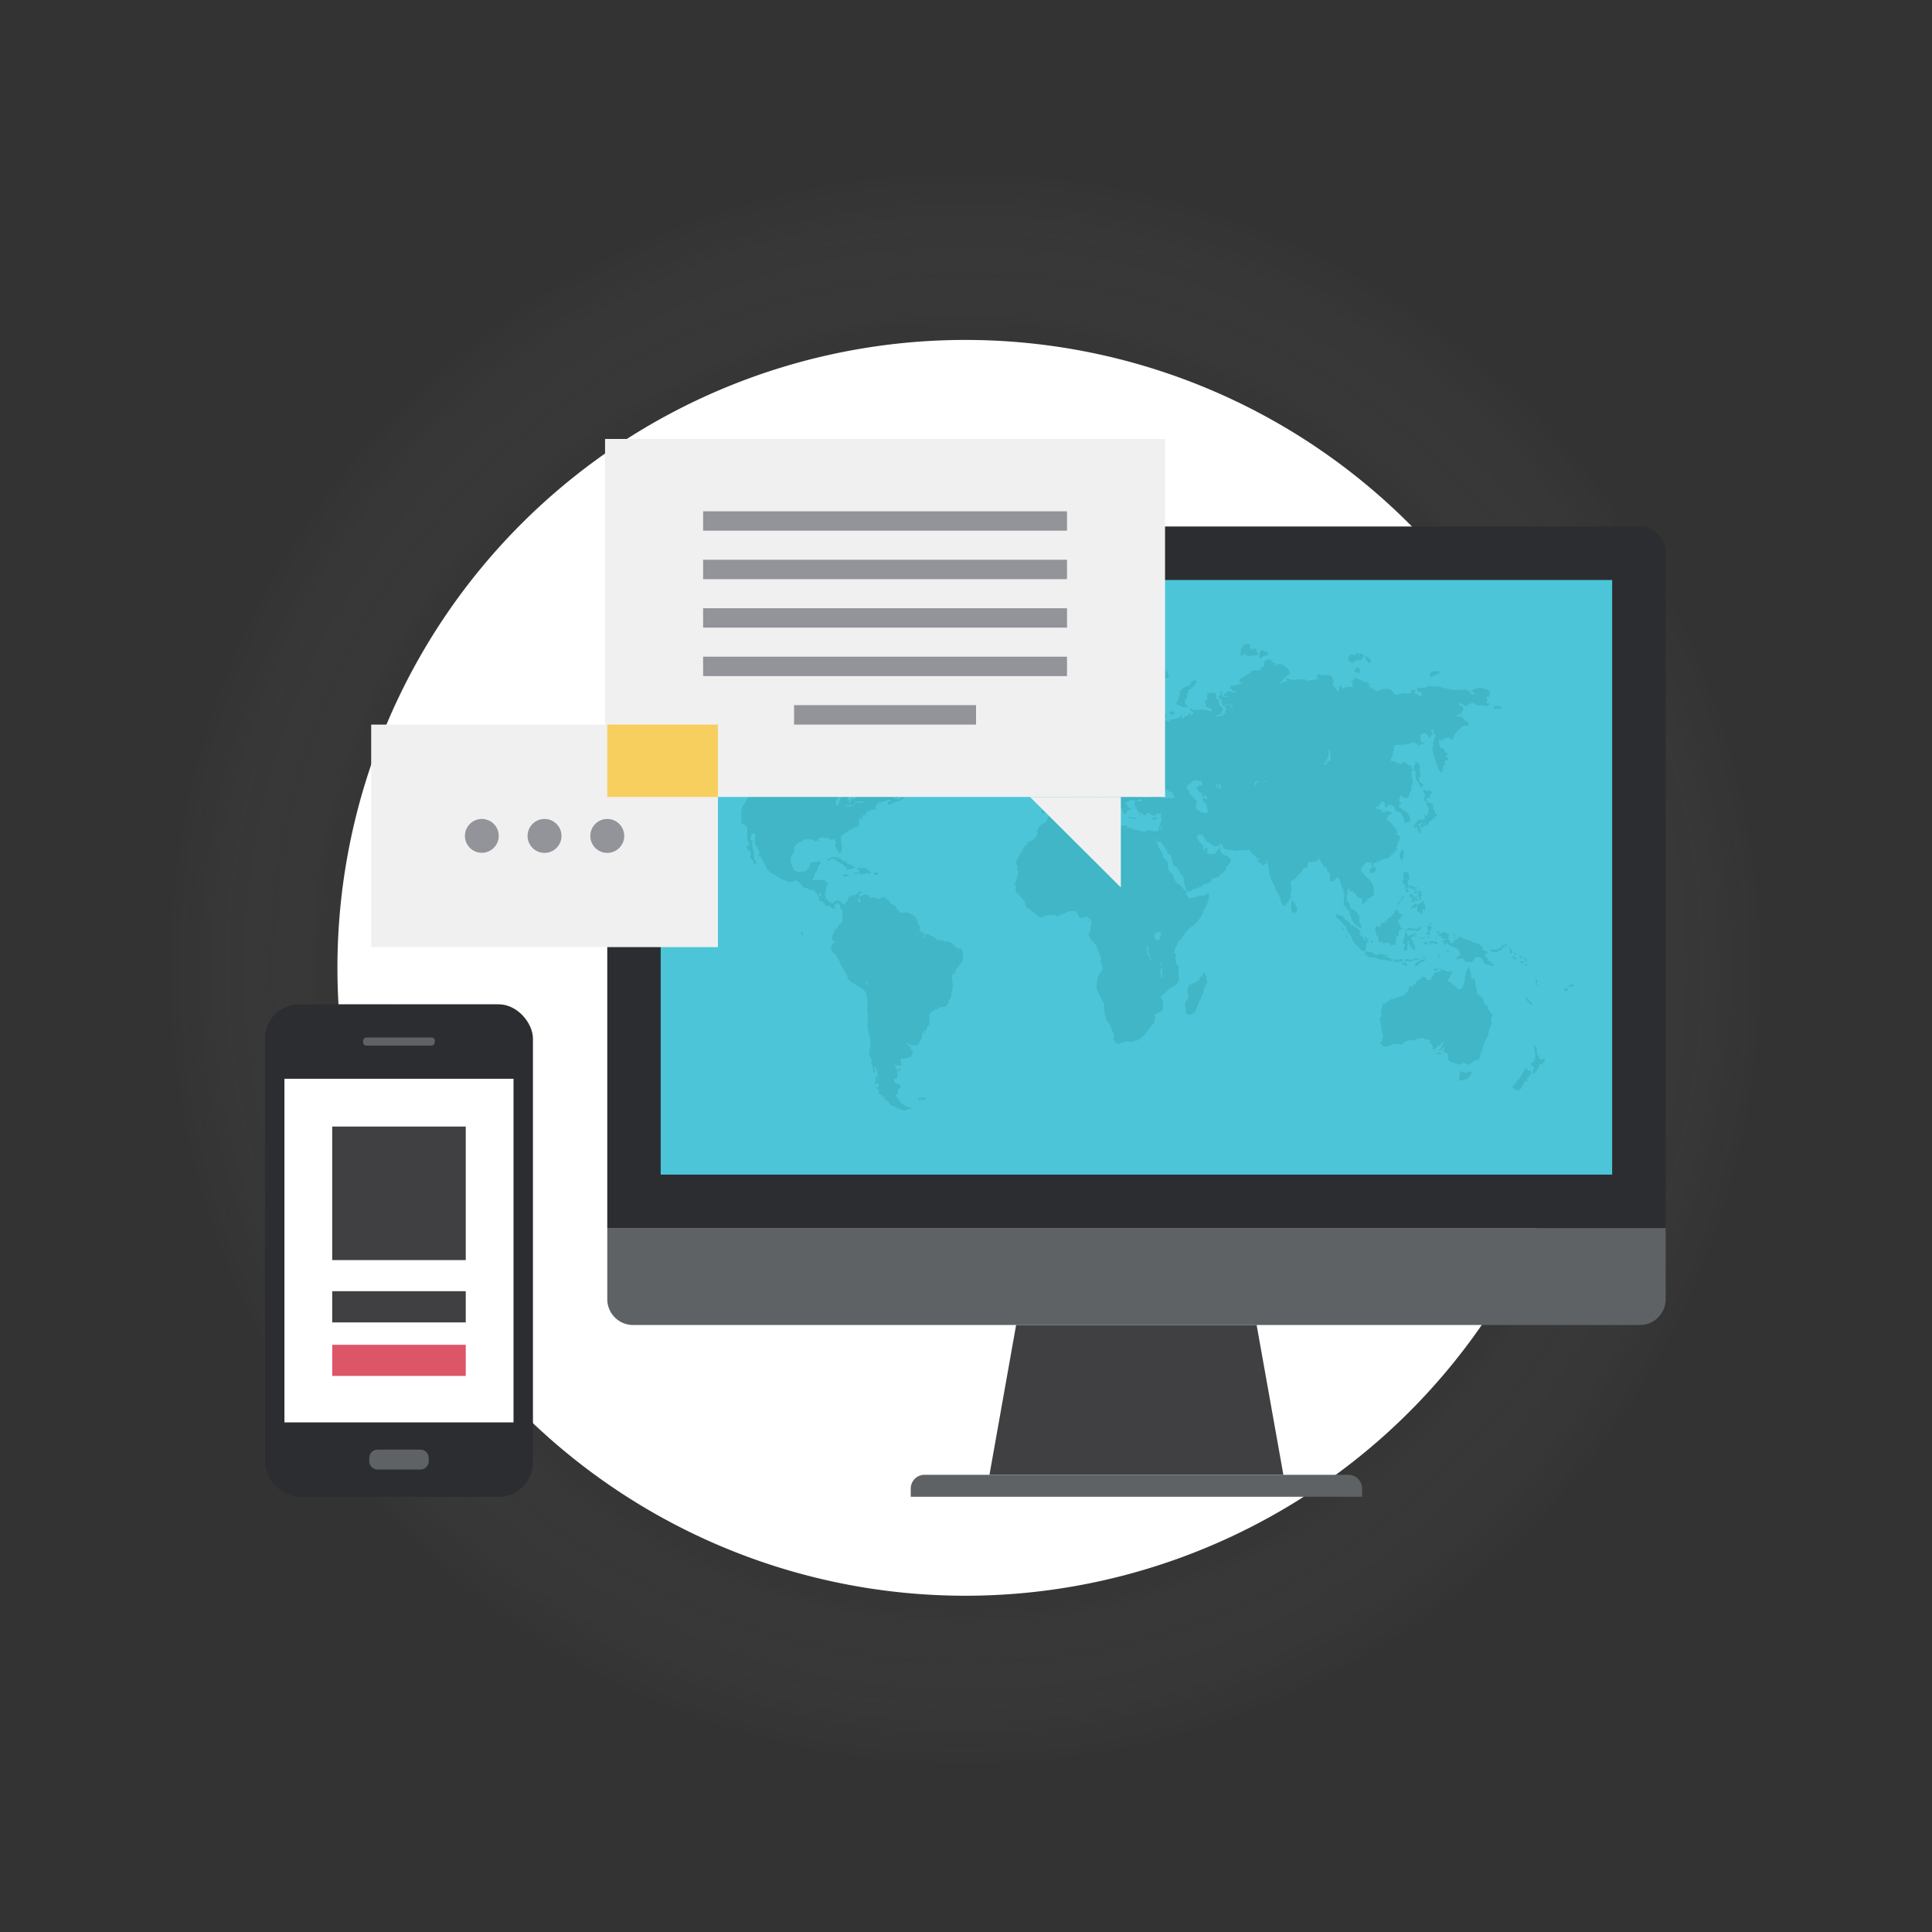 <svg id="Layer_1" data-name="Layer 1" xmlns="http://www.w3.org/2000/svg" xmlns:xlink="http://www.w3.org/1999/xlink" viewBox="0 0 400 400"><rect x="0" y="0" width="400" height="400" fill="#333333" stroke="none"/><defs><style>.cls-1{fill:url(#radial-gradient);}.cls-2{fill:#fff;}.cls-3{fill:#404042;}.cls-4{fill:#5e6264;}.cls-5{fill:#2c2d30;}.cls-6{fill:#4cc5d8;}.cls-7{fill:#40b6c6;}.cls-8{fill:#dd5667;}.cls-9{fill:#f0f0f0;}.cls-10{fill:#93939a;}.cls-11{fill:#f7cf5e;}</style><radialGradient id="radial-gradient" cx="199.85" cy="200.54" r="168.72" gradientTransform="translate(200.34 -82.58) rotate(45)" gradientUnits="userSpaceOnUse"><stop offset="0.72" stop-color="#2c2d30" stop-opacity="0.1"/><stop offset="0.98" stop-color="#fff" stop-opacity="0"/></radialGradient></defs><title>social-media-marketing</title><circle class="cls-1" cx="199.85" cy="200.54" r="168.72" transform="translate(-83.27 200.05) rotate(-45)"/><path class="cls-2" d="M329.86,200.38a130,130,0,1,1-130-130A130,130,0,0,1,329.86,200.38Z"/><polygon class="cls-3" points="265.71 305.34 204.86 305.34 210.38 274.31 260.17 274.31 265.71 305.34"/><path class="cls-4" d="M282,309.89H188.56v-1.7a2.85,2.85,0,0,1,2.86-2.85h87.73a2.85,2.85,0,0,1,2.86,2.85Z"/><path class="cls-4" d="M344.86,254.25V269a5.34,5.34,0,0,1-5.33,5.33H131.06a5.35,5.35,0,0,1-5.33-5.33V254.25Z"/><path class="cls-5" d="M344.86,254.25V114.34a5.36,5.36,0,0,0-5.33-5.34H131.06a5.36,5.36,0,0,0-5.33,5.34V254.25Z"/><rect class="cls-6" x="136.79" y="120.08" width="196.99" height="123.11"/><path class="cls-7" d="M174.47,181.13c.12.12.23.25.36.36.29,0,.57-.11.86-.11C175.48,180.91,174.87,181,174.47,181.13Z"/><path class="cls-7" d="M206.58,151.9a1.21,1.21,0,0,1-.59-.45l-.2,0a1.62,1.62,0,0,0-.4-.19,2.86,2.86,0,0,0-.07.28.68.68,0,0,0-.28.17,2.84,2.84,0,0,0-.71.06c0,.07,0,.21,0,.27l-.38-.2c0,.13.06.26.09.39l-.34.09c0-.3-.28-.45-.54-.5l.08,0-.43,0a1.8,1.8,0,0,0-.09.28c-.08.17-.14.34-.21.5.29.1.56-.12.84-.13a2.62,2.62,0,0,1,0,.28l-.29.14-.07,0-.28.12a1.29,1.29,0,0,0,.09.16,3.73,3.73,0,0,1,.67-.09,2.27,2.27,0,0,1,.29.37,2,2,0,0,0-.31.2,2.3,2.3,0,0,1,1.39.15c.19.08.39,0,.59-.07a1.82,1.82,0,0,1,.15-.23,4.14,4.14,0,0,0,.82-.51,1.33,1.33,0,0,0,.47-.58A.46.46,0,0,0,206.58,151.9Z"/><path class="cls-7" d="M236.17,168.61c-.14-.12-.35.09-.23.22S236.23,168.72,236.17,168.61Z"/><path class="cls-7" d="M235.21,169.52c-.11-.23-.41-.23-.64-.23s-.63-.1-.93-.2a1.94,1.94,0,0,1,0,.24c.31,0,.61.2.9.2Z"/><path class="cls-7" d="M267.9,186.85a.92.92,0,0,0-.63-.44l.17.24c0,.42-.26.82-.14,1.26a4.51,4.51,0,0,0,.25,1.1,1.87,1.87,0,0,0,.92-.31c0-.22.16-.46.06-.68A10.87,10.87,0,0,0,267.9,186.85Z"/><path class="cls-7" d="M261.67,135.85a2.46,2.46,0,0,0,.94-.41c0-.14-.08-.28-.12-.43-.34,0-.67-.28-1-.12a2.64,2.64,0,0,1,0-.28c-.12,0-.28-.14-.38,0-.48.42-.3,1.18-.35,1.74A6.56,6.56,0,0,1,261.67,135.85Z"/><path class="cls-7" d="M280.84,138.21c-.11.21-.22.42-.34.62a1,1,0,0,0-.27.31l.39-.13a1.32,1.32,0,0,0,.87.36c0-.24,0-.49,0-.73a2,2,0,0,0-.29-.49A1.28,1.28,0,0,0,280.84,138.21Z"/><path class="cls-7" d="M292.91,158.25l-.22.21.16.2a2,2,0,0,0,0,.88l.27.14a4,4,0,0,0,.12,1.76,4.47,4.47,0,0,1,.8,1.39.7.7,0,0,0,.36.38c-.24-.52.26-.53.53-.64a5.73,5.73,0,0,1-1-.64,3.65,3.65,0,0,1-.22-1,5.16,5.16,0,0,1,.5-.13c-.09-.37-.36-.72-.24-1.12a7.82,7.82,0,0,1,0-1.28c-.13-.13-.28-.24-.41-.36s-.38-.53-.75-.31c.08.15.25.19.4.27a1.39,1.39,0,0,0-.09.35Z"/><path class="cls-7" d="M256.71,135.72a6.3,6.3,0,0,0,.84-.18c.15-.21.22-.47.39-.67,0,.13,0,.27,0,.4s-.19.25-.28.37l.51,0a3,3,0,0,0,.26.24,4.76,4.76,0,0,1,1.12-.18c.31,0,.73,0,.94-.3,0-.16-.17-.21-.25-.3s-.08-.46-.14-.69a1.43,1.43,0,0,0-.44-.23,3.09,3.09,0,0,0-.33.39l-.11-.23.06,0-.29-.06a3.23,3.23,0,0,1-.27-.44c.06-.13.13-.24.19-.37a4.3,4.3,0,0,1-1.07-.2,3.31,3.31,0,0,1-.84.87l-.09.41.14.07c0,.23-.29.38-.38.59l.35.07a3.37,3.37,0,0,1-.38.28Z"/><path class="cls-7" d="M243.72,145.9l.33,0c.11.1.22.3.4.22,0,0,0-.13,0-.17l.15.12a2.38,2.38,0,0,0,.05.26,7.43,7.43,0,0,0,1.34.08c-.22-.31-.59-.54-.69-.94s.37-.86.46-1.33c0-.14,0-.41-.07-.55l.37-.21c0-.14-.06-.29-.08-.43a4.79,4.79,0,0,0,1.22-1c.22-.31.54-.62.47-1a.73.73,0,0,0-.88.16c-.26.16-.22.51-.42.71s-.73.3-1.09.44a4,4,0,0,0-1,.91.53.53,0,0,0-.29.21l.34,0a.89.89,0,0,1-.39.92c.14,0,.26.12.4.18l-.37.16a.77.77,0,0,1-.19.28,1.24,1.24,0,0,1,.15.33l-.47.22C243.52,145.69,243.64,145.79,243.72,145.9Z"/><path class="cls-7" d="M243.26,147.78a.83.83,0,0,0-1-.44.26.26,0,0,0-.08.4C242.42,148.08,242.9,147.82,243.26,147.78Z"/><path class="cls-7" d="M239.08,141.06a.77.77,0,0,0-.23.25l.51.12.32-.12.28-.3c.15-.07.37-.13.43-.32s-.21-.19-.31-.29a3.55,3.55,0,0,0-.55.28c0,.11.05.22.07.33-.1-.1-.2-.2-.29-.31a9.27,9.27,0,0,0-1,.29C238.46,141.28,238.81,141.08,239.08,141.06Z"/><path class="cls-7" d="M241.07,140.41a2.13,2.13,0,0,0,.71-.13.86.86,0,0,0,.23-.51l-.39-.12a3.66,3.66,0,0,0,.21-.55l-.4-.14a1.35,1.35,0,0,0-.12.88h-.25C241.06,140,241.07,140.27,241.07,140.41Z"/><path class="cls-7" d="M283.88,136.8a4.76,4.76,0,0,1-.31-.47l-.27,0c0-.07,0-.19,0-.26l-.28-.12a1,1,0,0,1-.17.11l0-.32c-.2.07-.17.32-.23.49a6.92,6.92,0,0,0,.76,1C283.6,137.29,283.77,137,283.88,136.8Z"/><path class="cls-7" d="M296.42,140.17a16.16,16.16,0,0,1,1.6-.83c0-.13,0-.27-.13-.36a11.47,11.47,0,0,0-1.18,0,4.09,4.09,0,0,0-.48.29c-.09.16-.15.35-.23.53l.14.26Z"/><path class="cls-7" d="M309.59,146.85c.13-.08.25-.2.39-.28a5,5,0,0,0,.85.29,1.22,1.22,0,0,0-.13-.46,1.77,1.77,0,0,0-.45-.3c-.14,0-.27.12-.41.16l-.56,0A.53.53,0,0,0,309.59,146.85Z"/><path class="cls-7" d="M279.11,136.69l.43.25c.08.07.12.24.26.23.37.25.54-.11.58-.37l.16.09a3.88,3.88,0,0,1,.58-.28c.14,0,.25.14.4.19l0-.09a.88.88,0,0,0,.72-.8,1.22,1.22,0,0,0,.14-.33,2,2,0,0,0-1.15-.22.84.84,0,0,0-.47-.2.88.88,0,0,0,0,.6,8.08,8.08,0,0,0-1.1-.29c-.17.16-.33.33-.5.5a3.58,3.58,0,0,0,.09.45A2.14,2.14,0,0,0,279.11,136.69Zm2.31-1.13a.19.19,0,0,1-.13.35v-.26Z"/><path class="cls-7" d="M225.18,166.32c-.18.28.07.49.26.59,0-.23.25-.21.41-.24,0-.3.08-.61.09-.91a2.21,2.21,0,0,0-.18-.42,1.5,1.5,0,0,0-.41.18l-.35,0A1.31,1.31,0,0,1,225.18,166.32Z"/><path class="cls-7" d="M238.51,169.47c-.09.25.28.25.43.34a2,2,0,0,1,.56-.3,1,1,0,0,0-.07-.15l.1-.2A3.55,3.55,0,0,0,238.51,169.47Z"/><path class="cls-7" d="M199.09,196.41c-.25,0-.47,0-.71,0a2.06,2.06,0,0,1-.76-.58,3.9,3.9,0,0,0-1.21-.9,3.82,3.82,0,0,0-.83,0l-.2-.11c-.28,0-.51-.15-.77-.21a2.24,2.24,0,0,1-.73,0,1.63,1.63,0,0,0-.13-.37,1.19,1.19,0,0,0-.46-.3c-.41-.18-.82-.37-1.22-.57-.14,0-.3.07-.43.12s-.18.33-.27.49a1.16,1.16,0,0,1-.45.24,4.57,4.57,0,0,0,.57-1,1.63,1.63,0,0,0-.62-.08c0-.11-.09-.21-.14-.32l-.37,0,.07-.23-.15,0,.16-.12c0-.21.09-.41.12-.62l-.26-.14a2.11,2.11,0,0,0,0-.25l-.19.07a11.61,11.61,0,0,0-.4-1.54l-.17.17a1.33,1.33,0,0,1,0-.28,3.87,3.87,0,0,0-1.25-.78l-.07,0a1.7,1.7,0,0,0-.1-.14c-.57-.05-1.14.06-1.71,0-.09-.3-.44-.46-.66-.67a1.18,1.18,0,0,1-.2.07c0-.1.09-.19.13-.29a1.53,1.53,0,0,0-.83-.77l-.55-.32-.17.05a3.36,3.36,0,0,0,.2-.43,4.61,4.61,0,0,1-.43-.29,4.81,4.81,0,0,0-.49-.07c-.1-.14-.16-.28-.24-.41l.23.09.29-.2a3,3,0,0,0-1.12.12,3.64,3.64,0,0,0-.71.36c-.27-.1-.52-.25-.77-.37a6.7,6.7,0,0,0-1.1.06c.19-.51-.38-.67-.72-.69-.17,0-.32.06-.47.1a2.59,2.59,0,0,0-.8.39,1.65,1.65,0,0,0-.23-.46,5.72,5.72,0,0,0,.57-.39c.08-.23-.24-.34-.4-.2s-.57.44-.85.68l-.62,0-.13.37a1.75,1.75,0,0,1-.18-.29l-.41.33c-.21.22-.17.54-.19.81h-.22a1.36,1.36,0,0,1-.56.58,2.38,2.38,0,0,1,0,.46c0-.09-.07-.18-.1-.26l-.24-.22a1.42,1.42,0,0,0-1.24-.65,10,10,0,0,1-.9.52c-.21.11-.36-.14-.5-.23a.88.88,0,0,1-.12.17c0-.12-.08-.25-.12-.38h-.08a2,2,0,0,1-.59-.91h-.07l-.06-.32a1,1,0,0,0,.12-.47,4.16,4.16,0,0,0,.22-1.06,6.91,6.91,0,0,0,.3-1,1,1,0,0,0-.37-.19l-.24-.34a1.7,1.7,0,0,0-.64-.06,6.24,6.24,0,0,0-1.73.17c.05-.15-.18-.23-.26-.13l.25-.41c.24-.31.15-.74.34-1.07a2,2,0,0,1,.28-.2H169a1.71,1.71,0,0,0,.28-.81c0-.45.47-.71.62-1.1a1.15,1.15,0,0,0-.08-.28,1.44,1.44,0,0,1-.47.06,4,4,0,0,0-1.27.2c-.46.11-.42.67-.59,1a1,1,0,0,1-.5.54,2,2,0,0,0,0,.26,4.33,4.33,0,0,0-1.89.27c0-.07-.07-.16-.12-.24s-.41-.16-.63-.23a8.54,8.54,0,0,0-.41-1.1,2,2,0,0,1-.23-.87,4.61,4.61,0,0,1,.21-1.32.86.86,0,0,0,.43-.57l.08,0a1.14,1.14,0,0,1-.05-.75c.09-.2.2-.38.28-.58s.4-.3.61-.44c0-.07,0-.19,0-.26l.24.07c.29-.17.58-.3.87-.46,0-.06,0-.2,0-.27h.09a1,1,0,0,0,0,.17,4.69,4.69,0,0,1,1.79,0l.3.31a1.36,1.36,0,0,1,.45,0,.21.21,0,0,1,.24-.15,2.31,2.31,0,0,0,.1.28l.27-.09-.12-.2h-.17c.05-.13.26-.28.08-.39.29-.25.71-.2,1.07-.26v.17c.24,0,.49-.06.74-.07s.4.24.53.43a5,5,0,0,0,.87-.16,5.71,5.71,0,0,1,.49.69c0,.27-.26.51-.15.79.17.47.47.89.68,1.34l.39,0a2.77,2.77,0,0,0,.31-.73,10.43,10.43,0,0,1-.11-1.22c-.14-.49-.35-1.09,0-1.52s1-.59,1.37-1a2.17,2.17,0,0,1,.63-.42l.17.09a1.19,1.19,0,0,1,.76-.5l.31,0a1.19,1.19,0,0,0,.09-.15l-.23-.15.05,0,.37,0c.05-.08.11-.15.17-.23l-.18-.18c.31,0,.24-.43,0-.55l.12-.43a3.84,3.84,0,0,1,.18-.35c0,.1.09.21.14.31a1.23,1.23,0,0,0-.27.4,7.56,7.56,0,0,0,.68-.59l-.09-.64.36.19a1.73,1.73,0,0,0,.6-.66c-.05-.08-.08-.17-.13-.26a3.09,3.09,0,0,0,1,0,1,1,0,0,0,0-.17l-.7.05a2.73,2.73,0,0,1,1.11-.19l.09-.13a1.06,1.06,0,0,0,.72.07c-.16-.15-.51-.4-.25-.62a7.74,7.74,0,0,1,.44-.67c.18,0,.37,0,.54-.06s.08-.16.13-.24a1.8,1.8,0,0,0,1.05-.13.65.65,0,0,1,0-.13l.76-.11.12-.06a.47.47,0,0,1,.24.24,3.83,3.83,0,0,0-.69.28c0,.12-.09.23-.12.35a1.65,1.65,0,0,0,.29.3c.33-.14.58-.38.88-.54.52-.16,1.06-.27,1.58-.43l-.07-.15a.93.93,0,0,0,.75-.37l-.29-.13,0-.41a1.48,1.48,0,0,0-.57.77l-.25,0a1.13,1.13,0,0,1-1-.27l-.22-.07a1.65,1.65,0,0,1-.09-.54,1.77,1.77,0,0,1,.15-.38,1.29,1.29,0,0,1-.67-.17l.66-.07.29-.17c0-.12,0-.24,0-.34a1.75,1.75,0,0,0-.64-.18,7.23,7.23,0,0,0-2,.63h-.08a1.88,1.88,0,0,1,1.3-.68c.14-.21.28-.46.54-.52.8-.12,1.61.12,2.42,0a.59.59,0,0,0,.65,0v0c.37-.09.57-.51,1-.58a3.54,3.54,0,0,0,1.1-.4l0-.08,0,.07a2.1,2.1,0,0,0,0-.75c.07-.14-.1-.24-.15-.35l-.37,0c0-.17-.15-.26-.29-.34.08-.08.13-.16.2-.24a1.43,1.43,0,0,0-.61-.26,1.69,1.69,0,0,0-.62-.25.91.91,0,0,0,.07-.14c-.21-.17-.5-.3-.55-.59,0-.14.16-.23.18-.37l-.26-.31c0-.07,0-.15.05-.22a8.33,8.33,0,0,1-.36-.81c-.2-.33-.5-.63-.43-1.07a4.79,4.79,0,0,0-.81,1.17l-.17-.1c0,.09-.1.18-.13.26l-.43.12a3.37,3.37,0,0,1-.31-.46l-.38,0s.08-.14.1-.19a1.4,1.4,0,0,0-.09-.17,5.89,5.89,0,0,1,.28-1l-.16,0a6,6,0,0,0-.57-.28c0-.41-.39-.68-.6-1-.5.27-1,0-1.51-.18l-.29.19c0,.14.05.41.07.55l-.32.39a2,2,0,0,1,0,.69,1.87,1.87,0,0,1-.63.65v.25l.47.42c0,.22,0,.66,0,.88a2.38,2.38,0,0,1-1.65,1.12c.11.55-.17,1.08-.05,1.64a2.29,2.29,0,0,0-.27.14v.26l-.24-.06a1,1,0,0,1-.38.18c-.12-.41-.41-.73-.55-1.12l.08,0,.53.21c0-.12-.07-.23-.1-.34v0c-.17,0-.43,0-.41-.22a.59.59,0,0,0,.07-.45,2,2,0,0,0,.26-.56c-.36-.1-.72-.2-1.1-.27a8,8,0,0,1-.87-.56c-.13-.15-.24-.32-.38-.47a4.73,4.73,0,0,0-.81-.41,5.07,5.07,0,0,0-.54.09c0-.38.06-.77.09-1.14l-.51,0a2,2,0,0,1,.36-1,5.29,5.29,0,0,1,1.73-1.5s0-.13-.06-.17l.26.09.36-.1a2.39,2.39,0,0,1,.13-.28.83.83,0,0,1-.13-.07l-.06,0,0-.07s0,.08,0,.1l.49-.14a1.15,1.15,0,0,1,.1-.23c.21,0,.43.05.64.06.22-.23.54-.37.68-.67a1.63,1.63,0,0,1,.68-.67c-.07-.08-.12-.18-.18-.26.37-.17.48.17.67.36a1.49,1.49,0,0,0,.12-.14l.14.06c0-.07,0-.23,0-.31l.1.22a1.62,1.62,0,0,0,1.12-.73l-.23-.34a.53.53,0,0,0,.12-.4,2.5,2.5,0,0,0,.38-.06,3,3,0,0,1,0-.42,2.25,2.25,0,0,1-.36-.4l-.85-.14a1,1,0,0,0,0,.58.64.64,0,0,1-.06.18,1.3,1.3,0,0,1-.17-.08c-.07.15-.22.44-.3.58a.51.51,0,0,1-.29-.2c0,.14-.07.41-.1.56s-.23.08-.35.12c0-.23-.09-.45-.12-.67l.31,0c0-.13,0-.38,0-.51s-.17-.29-.33-.22a5.22,5.22,0,0,1-.57.58,3.19,3.19,0,0,1,.11-.33.7.7,0,0,1,.12-.56.92.92,0,0,1-.58-.15c.14-.09.27-.18.42-.26a.67.67,0,0,0-.17-.47,1.2,1.2,0,0,0,0-.5,4.08,4.08,0,0,0-.25-.33,2.75,2.75,0,0,1,.44-.32,3,3,0,0,1,.11-.32l.54.06c.3-.26.62-.5.92-.74-.24-.06-.47-.14-.71-.18l0-.1h-.85l0,.1h-.09c-.08.11-.19.2-.27.3a5.24,5.24,0,0,0-.35,1.08,3.37,3.37,0,0,1-.71.53c-.1.19-.09.45-.29.58,0,.11,0,.21,0,.32a1.89,1.89,0,0,0,.46.34.65.65,0,0,0,0,.13l-.3.4.29,0c-.19.23-.46.54-.78.38-.11.19-.29.37-.19.64l-.3-.12c.1-.18.2-.36.29-.54a3.44,3.44,0,0,0-.27-.27l.26,0,.5-.18a6.5,6.5,0,0,0-.5-.94,1.38,1.38,0,0,0-.57.47l-.38.06a3,3,0,0,0,.52.42l-.37.15a2.33,2.33,0,0,0-.14.33l-.29,0c-.31-.11-.64,0-1-.09a1.18,1.18,0,0,1-.4-.27l-.3-.07-.14-.14c0-.16,0-.33,0-.5a3.91,3.91,0,0,0-1.36.31,1.16,1.16,0,0,0,.36.25l-.31.21c0,.18.13.4-.09.5,0-.32-.27-.53-.44-.78a2.87,2.87,0,0,0-.54.14.67.67,0,0,0-.66,0,2.61,2.61,0,0,1-.7-.32,1.82,1.82,0,0,1,.7-.13c0-.11,0-.22,0-.34s-.13-.13-.21-.19l-.68,0c-.52-.25-.94-.76-1.55-.8a1.34,1.34,0,0,1-.57.29c.07-.2.12-.4.17-.6a5.24,5.24,0,0,0-.61.44c-.09.11-.27,0-.22-.15a5,5,0,0,0,.06-.54,1.5,1.5,0,0,0-.25-.15,2.93,2.93,0,0,0-.05.29l-.24.13-.31,0a1.21,1.21,0,0,1,0-.19l-.3,0-.08,0c-.37.13-.77.24-1.15.35-.14,0-.2,0-.21-.16l-.38.14a1.3,1.3,0,0,0-.43.05v.1a3.94,3.94,0,0,1-.47.1,2.25,2.25,0,0,1-.51-.68l-.34,0a3.46,3.46,0,0,0-.62-.44,5.22,5.22,0,0,0-.69,0l-.17-.13c-.36,0-.63-.24-1-.37l-1-.22c0-.1.07-.2.1-.29l-.76,0a2.46,2.46,0,0,0,0-.26l-.24,0c-.11-.08-.18-.23-.33-.25s-.5.12-.76.15l-.75-.19a11.4,11.4,0,0,1-1.42.06c-.68.09-1.18.62-1.81.83a2,2,0,0,1-1,0,7.45,7.45,0,0,0-.58.53,3.26,3.26,0,0,1,.33.71c0,.26,0,.54,0,.81h.26c-.06.15-.13.37.08.44,0,.13,0,.27,0,.41l-.2,0c-.26.27-.61.07-.91,0,.09-.18.22-.35.31-.53a1.51,1.51,0,0,0-.56.11c-.61.23-1.22.4-1.84.58a3.91,3.91,0,0,0,.26.44,1.58,1.58,0,0,0-.26.66,3.94,3.94,0,0,0,1.23.18,2.61,2.61,0,0,1,1-.27.52.52,0,0,1-.45.22,1.44,1.44,0,0,1-.15.51,1.26,1.26,0,0,1-1,.37c-.13.07-.24.14-.37.2a4,4,0,0,1-.5,0,12,12,0,0,0-1.27,1.4c-.18.24.13.6-.16.79,0,.18.06.35.08.53l.76-.07c0,.11,0,.22,0,.34a1.2,1.2,0,0,0-.36.66l.36,0a.41.41,0,0,1,.47,0,2,2,0,0,0,.14.39l.18-.29.13.15.33,0c-.22.23-.39.49-.58.73s-.61.28-.93.39-.41.12-.49.32c-.32-.29-.77,0-1.06.2a.58.58,0,0,0-.75.34,3.81,3.81,0,0,0,1.07-.26l.27-.07.25.16c.07-.4.67-.07.9-.21l0-.09h.08c.13-.38.7-.13,1-.3l.24-.25,1.16-.16a2,2,0,0,1,.5-.17,1.73,1.73,0,0,1,.21-.17c-.08-.14-.29-.26-.27-.44a3.79,3.79,0,0,1,.71-.26,3.73,3.73,0,0,1,.3-.26c0-.06.05-.16.06-.22a.57.57,0,0,0,.29-.39c.36-.22.7-.63,1.16-.6a2.34,2.34,0,0,1,.15.27c-.14,0-.26-.05-.4-.06a2.48,2.48,0,0,0-.44.2,5,5,0,0,1-.5,1.11,1.28,1.28,0,0,0,.17.26.35.35,0,0,0-.39.4,4.68,4.68,0,0,0,.48-.11c.47-.16.7-.71,1.22-.77a8,8,0,0,0,.52-1,.53.53,0,0,0,.15.05,2.38,2.38,0,0,1,.45-.15,1.2,1.2,0,0,0,.82.65c.57-.1,1.12.1,1.69,0l-.19.27.25.22c0,.15,0,.35.18.44a1.24,1.24,0,0,1-.21.9l0,.23c0,.14-.1.32.09.39v.06h.05a.23.23,0,0,0,.18.21,1.26,1.26,0,0,1-.36.33c0,.13,0,.24,0,.36l.25-.32c0,.09.06.27.07.35a1.77,1.77,0,0,0,.31-.3c.11.13.22.25.34.37a.91.91,0,0,0-.15.35l-.19-.07v.09l-.26.31a2.41,2.41,0,0,1,.08.25l.29-.08v-.08l.15,0,0,.09a3.87,3.87,0,0,0-.4.33l-.05,0c0,.07,0,.22,0,.3h.2a1.34,1.34,0,0,0,0,.2l-.07,0c-.07.21-.14.43-.22.63H157v.09h.29c0,.08,0,.23,0,.31a2.91,2.91,0,0,1-.55-.31l-.29.13a2,2,0,0,0,1,1.6l.29-.14c0-.13.14-.27.05-.39a.87.87,0,0,0-.33-.27c.08-.14.12-.31.26-.39a.49.49,0,0,0,.21.26l-.09.13.29,0a1,1,0,0,1-.1.28h.09c0,.06,0,.17,0,.23s-.11.18-.15.27a1.34,1.34,0,0,1-1-.14,4.79,4.79,0,0,1-.55,1.34,13,13,0,0,1-1.59,2,2.73,2.73,0,0,0-.56,1,5.35,5.35,0,0,1-.64.8,2.12,2.12,0,0,1,.12.2,4.47,4.47,0,0,0-.27.59,3.56,3.56,0,0,1,0,1c0,.14.08.25.13.36a2.5,2.5,0,0,0-.23.23,4.92,4.92,0,0,0,.23.81l-.18.37.53.06c.29.19.54.44.82.65a5.43,5.43,0,0,0-.09.56,17.94,17.94,0,0,1,0,1.94,2.36,2.36,0,0,1,.45.91,1.6,1.6,0,0,1-.32.45,2.35,2.35,0,0,1-.37-.05,2.9,2.9,0,0,0,.52.9l.23.05a.94.94,0,0,0,.3.48,1.64,1.64,0,0,1-.25.89c.36.44.88.84.87,1.46l.45-.12a1.46,1.46,0,0,0-.3-.85l-.17.09c.13-.49-.09-1,0-1.46s-.22-.64-.27-1a12.48,12.48,0,0,1-.18-1.35c.06.07.13.13.19.21v-.39l-.27,0c-.08-.2-.27-.38-.17-.61a3.78,3.78,0,0,1,.36-1,.77.77,0,0,1,.31.16l.13-.05.3.37-.16.21c0,.39,0,.78-.07,1.18-.05.09-.11.18-.16.29a2.09,2.09,0,0,0,.28,0,1.86,1.86,0,0,0,.24.72l.23.11c0,.16-.06.31-.08.46a1.74,1.74,0,0,0,.26.15,1.88,1.88,0,0,1,.22.45c0,.16-.15.29-.18.47s.32.37.52.51l.09.38c.34.53.66,1.07.95,1.62.13.27.17.62.44.8a4.64,4.64,0,0,1,.71.62,3.12,3.12,0,0,0,.84.3,4,4,0,0,0,1.55.92,7.46,7.46,0,0,0,1.2.51,1.24,1.24,0,0,0,1-.28l.23,0,0-.1.58.19a7.44,7.44,0,0,0,.86.92l0,.1a1.64,1.64,0,0,0,.6.39l.55.08a2.07,2.07,0,0,0,1.34.39v-.08a2.29,2.29,0,0,1,.28.17l-.19,0c.19.51.7.84,1,1.33,0,.09,0,.17,0,.27l-.15.29c.16.13.3.39.55.36,0,0,0-.12,0-.16a4.77,4.77,0,0,0,.76.58c0,.12-.07.24-.11.36l.45.11,0,0a4.68,4.68,0,0,1,.64,0c.12.12.2.33.4.34a3.88,3.88,0,0,1,.23.33,2.49,2.49,0,0,0,.54-.2c-.11-.14-.19-.3-.29-.45.3-.15.46-.46.75-.6a2.34,2.34,0,0,1,.53.51,3,3,0,0,0,0,.42,1.66,1.66,0,0,0,.22.32c.1.15.21.3.31.46a.83.83,0,0,0,0,.47,7.52,7.52,0,0,0,0,1.5,4.94,4.94,0,0,1-.36.57c-.18.12-.38.21-.55.32a2,2,0,0,0,.08.26l-.29.13a1.07,1.07,0,0,0,.16.14c-.23.36-.86.26-.77.83-.07.24-.21.45-.26.69l-.22.12a2.26,2.26,0,0,1,0,.86c.14.11.26.28.45.29l0,.06,0,.08.08,0,.11-.09a2.81,2.81,0,0,0-.19.39,1.27,1.27,0,0,0-.67.75c0,.13.09.22.14.32s0,.08,0,.11c.19.19.1.44.07.68a2.24,2.24,0,0,1,.66.4c.23.28.39.61.61.92s.42.95.66,1.42c.39.7.83,1.38,1.23,2.08,0,.66.53,1.1,1,1.47a19.76,19.76,0,0,1,2.13,1.29c.19.2.36.45.64.52a11.42,11.42,0,0,1,.42,1.84c.13.71-.13,1.43,0,2.14a12.3,12.3,0,0,1,0,3.15c0,.18.11.33.15.49s0,.48,0,.72.27.64.35,1,0,.65.14.95c0,.67-.11,1.35-.17,2a1.25,1.25,0,0,0,0,.43h-.27c.1.24.22.48.3.74a3.42,3.42,0,0,0,.48.77c-.07.1-.12.2-.18.3a2.69,2.69,0,0,0,.35,1.21c-.17.33.13.71.11,1.05h.36c0-.13,0-.24,0-.37l-.18-.13a1.82,1.82,0,0,1,.07-.25c-.06-.09-.1-.17-.15-.26l.28-.23c0,.12.07.24.1.36l.28.05-.17.08a7.32,7.32,0,0,1,.31,1.68.7.7,0,0,1,.06.53,1.74,1.74,0,0,1-.24-.67h-.22a1.57,1.57,0,0,0-.23.09l.21.15c0,.06.09.17.11.22l0,0a3.9,3.9,0,0,0-.17.48,1.77,1.77,0,0,0,.06.17c-.1.11-.27.2-.27.38l.27.14a2,2,0,0,1-.07-.23c.29.1.7,0,.87.35-.24,0-.23.24-.21.41a3.22,3.22,0,0,0-.37.2l.09.38H182c0,.24-.07.49-.1.74l.18,0a2.44,2.44,0,0,0,.28.59,2.13,2.13,0,0,1,.08-.27l.12-.06.07,0a2,2,0,0,0,.12.26l-.19.07.22.21c0,.1-.1.19-.14.29l.31-.11-.09-.18A.75.75,0,0,1,183,227c.11.09.22.18.35.27a2.14,2.14,0,0,0-.2.32l.31.21,0,0h.29c0,.1-.07.19-.1.28H184l.1.18a.91.91,0,0,1-.08.18l.37.11a.73.73,0,0,0-.14.16l.35.29v-.19c.08.06.13.22.27.19l.73.17c-.16,0-.23.05-.24.2a3.53,3.53,0,0,1,.65,0,2,2,0,0,0-.08.22l.45.1c0-.05,0-.15,0-.2l.12,0c.05.14.09.4.31.3,0,.16.29.12.34,0l0,.06.29,0,.15.14c0-.06,0-.18-.06-.25a5,5,0,0,1,.55,0l-.09-.17a2.89,2.89,0,0,0,.66,0,1.27,1.27,0,0,0,.13-.19,2.79,2.79,0,0,1-1.34-.43,3.18,3.18,0,0,0-.85-.49s0-.11,0-.14a3.83,3.83,0,0,0-.28-.29l-.24.09-.25-.16a.84.84,0,0,0,.06-.14,3.26,3.26,0,0,0,.45.09c-.28-.39-.76-.7-.85-1.21a2.72,2.72,0,0,1,.48-.33,4.25,4.25,0,0,1-.08-.61c.16-.39.72-.53.57-1.07-.33-.21-.76-.21-1.07-.48l-.3-.19c0-.27.07-.51.11-.76l.63-.09a3.06,3.06,0,0,1,0-.74,1,1,0,0,1-.16-.13c0-.11.08-.22.11-.32a3.28,3.28,0,0,0,.26-.22c-.12,0-.26-.06-.37-.1s.05-.19.07-.28a2.39,2.39,0,0,1-.58-1c.27.06.53.16.81.24a1,1,0,0,0,.75-.17,3.62,3.62,0,0,1-.19-.4c0-.13,0-.24.06-.36s-.19-.37-.29-.54a4,4,0,0,0,2.48-.51,2.1,2.1,0,0,1,.29-.84l-.12-.34a.84.84,0,0,1-.43-.27,1.12,1.12,0,0,1,.06-.44,3.84,3.84,0,0,0-.93-.56c0-.08,0-.24,0-.32a1.76,1.76,0,0,0,.78.37c.24.07.43.22.68.19s.45,0,.67,0a.88.88,0,0,0,.6-.79c.13-.13.32-.24.37-.44a1.9,1.9,0,0,1,.27-.8.2.2,0,0,1-.16-.21c.14-.23.36-.43.33-.74l.34-.12c0,.12,0,.24,0,.36l-.17.12c0,.07,0,.23,0,.3.51-.52.29-1.5,1-1.87a2.85,2.85,0,0,0,0-1.39c0-.28,0-.56,0-.83l.24,0,0-.25a5.78,5.78,0,0,1,1.13-.77c.12,0,.23.05.36.07,0,0-.05-.12-.07-.16l.19-.19.26,0-.07-.19a1.68,1.68,0,0,0,.24.06.88.88,0,0,0,.06-.1c.39,0,.79,0,1.19-.07a2.11,2.11,0,0,1,0-.25l.44-.32c0-.27.09-.53.14-.8a.69.69,0,0,0,.29-.58l.24-.24c0-.26-.06-.47-.06-.72s.31-.61.27-1a3.33,3.33,0,0,0,0-1.09,6.23,6.23,0,0,1,0-1.88c0,.06.12.18.15.24.42-.33.5-.88.74-1.31a11.8,11.8,0,0,0,.91-1.1,2.16,2.16,0,0,0,.35-1.66A2.93,2.93,0,0,0,199.09,196.41Zm-24.32-31.64-.05.06s-.05.06-.08.08l0,.05c-.11-.08-.19-.06-.27,0l-.05,0-.09.07-.06.07-.08.09,0,.06a.38.38,0,0,1-.08.11.6.6,0,0,0-.06.11l0,.06-.09.09-.05.06-.07.49,0,.08,0,.06a.31.31,0,0,1,0,.1,1.47,1.47,0,0,1-.51.41l-.17,0a.21.21,0,0,0-.08-.3l0-.08,0-.12,0-.07a.27.27,0,0,0,.1-.31l0-.08a.49.49,0,0,1,.07-.11.36.36,0,0,0,.07-.1l0-.06a.61.61,0,0,0,.07-.1l.06-.09.08-.1,0-.06a.6.6,0,0,1,.06-.11s.09-.16.13-.22a.35.35,0,0,0,.09-.07l.06,0v-.08a1,1,0,0,1,0-.17l.21-.13v.08l.06,0,.11-.09a.31.31,0,0,0,.09-.14l.4,0,.18,0,.14.09-.1.11-.08,0A.91.91,0,0,1,174.77,164.77Zm2.38,1.89-.05,0-.12.06-.08,0h-.17l0,.07-.07,0-.11.07h-.18l-.18,0,0,.07-.16,0-.13.05-.07,0c-.14,0-.32-.07-.41.07l-.07,0a.37.37,0,0,0-.11,0l0,0-.05,0H175l-.11-.07.16-.16h.11c0,.17.24.13.29,0a.73.73,0,0,0,.08-.09l.18,0h.08l0-.06h.07a.29.29,0,0,0,.11-.06h.35l.15.08h.08l.12-.12a1.37,1.37,0,0,0,.45,0Zm-1.87,0a.55.55,0,0,1,.11-.1l.06,0v.08Zm2-.65a.35.35,0,0,0,.11-.07l.19,0,.31,0,.31,0h.08V166l.07,0a.52.52,0,0,1,.1-.11l.1-.07h.07l.14.19c-.08.07-.14.14-.22.2l-.12.06-.07,0a.61.61,0,0,0-.4,0,.37.37,0,0,0-.09-.09l-.17,0h-.18a.22.22,0,0,0-.3.12l-.15-.05v-.15l0,0,.1-.06Zm-1.48-1.63h.29l.16,0a.33.33,0,0,0-.15.2,1,1,0,0,0-.41-.13A.48.48,0,0,1,175.84,164.4Zm.3.28.08.11.07,0a.31.31,0,0,1,.09.07v-.07l.07,0s.13-.15.18-.19h.08l.13.07.12.05v.06s0,.07.05.1a2,2,0,0,1,.16.28.46.46,0,0,0-.17.3l-.06,0-.07,0-.1-.06-.08-.06-.08-.09c0-.14-.23-.31-.21-.08l.13.13a1.71,1.71,0,0,0-.11.14l-.07.09-.06.07-.06.09s-.06.08-.09.1l0,.07-.07.06a1,1,0,0,0,0,.17l0,.06a.81.81,0,0,1-.1.09l0,0a.54.54,0,0,0-.11.05h-.06v-.18a1.33,1.33,0,0,1,0-.19h.09l0-.07-.1-.1-.09-.11h-.08l-.09.11-.2.08h-.06l0,0a.41.41,0,0,1,.05-.09l.15-.14.07,0,0-.07,0-.06a.22.22,0,0,0,.06-.32h.07l0-.07-.09-.1-.11-.06-.06,0s-.07,0-.09-.06l-.11-.06-.07,0v-.08l.18,0h.36A.53.53,0,0,0,176.14,164.68Zm-4.1-1.16.1,0,.06,0a.43.43,0,0,0,.12-.05l.2-.13.08,0,.1-.06.07,0H173l.06-.08.17,0,.13,0,.07,0,.08,0v-.07l.06-.08.25,0v-.06a.47.47,0,0,0,.36-.18h.34a.23.23,0,0,0,.3.09l.12.12a2.11,2.11,0,0,0,0,.26v.07l.05,0a.55.55,0,0,0,.37.14l0,.09h-.07l0,.07.08.12,0,.07v.09a.35.35,0,0,0-.08.1s0,.12,0,.15v.07l-.13,0,0,0,0,0-.09,0-.06,0-.07,0-.47,0-.06.07h-.09l-.18,0,0-.09-.07-.05-.09,0,0-.06-.08-.09-.06,0s0-.12,0-.16.23-.09.27-.2a.45.45,0,0,0-.4.1l-.06,0-.1,0-.07,0-.11.06-.07,0a.51.51,0,0,0-.43.1l-.07,0-.16,0,0,0,.15,0,0-.08h-.34l0,.06-.15.06-.16-.15Zm-1.13-2.61V161l-.06.08-.13.1-.09-.09V161a.28.28,0,0,0,0-.08l.16-.1.07,0,0,0v0h0Zm-.3-1.43a2.09,2.09,0,0,0-.1-.21l.07-.06.06-.09a.7.7,0,0,0,.06-.09h.07l.18,0,.1.13,0,.08c0,.12,0,.24,0,.37V160a2.48,2.48,0,0,1-.18.31v-.08s-.09-.05-.11-.08l-.06,0v.05a.91.91,0,0,0-.2-.24s0-.13,0-.17a.86.86,0,0,1,0-.17l.08,0h.06Zm-1.79-6.63H169l0,.07h-.15Zm-.46.25s0,.11,0,.15l-.09,0-.08,0-.11,0-.06,0-.22.08h-.08c-.08-.11-.14-.11-.2,0l-.07,0a.44.44,0,0,1-.1.08l0,.06a2.11,2.11,0,0,0-.36,0h-.67l-.08,0-.11,0,0-.06.07,0h.17c.08.12.13.12.19,0l.12-.1.09-.07.1-.06a.66.66,0,0,0,.15-.05h.1l.06,0v-.07l0-.08,0-.25h.06l.1.07.16.12a.6.6,0,0,0,.08.08l.07,0,.49,0Zm-2.57-2.52a.53.53,0,0,0,.06-.1l.21-.14h.06l0-.05.23-.1.21-.09,0,0s0,0,0-.06l-.08-.06a.3.3,0,0,0-.39,0l-.09,0-.1-.16h.37a.33.33,0,0,0,.31-.08h.09a.37.37,0,0,0,.3-.09h.65l0,.07-.06,0-.2.09-.08,0H167l0,.07,0,.07h.16l.08,0,.62.15-.24.14-.09.1,0,.08a2.71,2.71,0,0,1-.3-.13.16.16,0,0,0-.28,0l-.08.08-.11.09v.07l-.06,0,0,0v-.15l-.06,0-.11.11h-.16l-.1.12-.11,0a2.91,2.91,0,0,1-.39.12A1,1,0,0,1,165.79,150.58Zm4,34.89-.19-.18v-.4a3.66,3.66,0,0,1,.49.31v.06l0,.05a2.11,2.11,0,0,0,0,.26Zm8.1,1.45-.21-.33v-.31c.11-.14.21-.28.33-.41a6.18,6.18,0,0,1,.24.84C178.11,186.78,178,186.86,177.87,186.92Zm1.71,16.91-.13-.1-.15-.08v-.22l0-.07.08,0,.06,0s.07.06.08.09l.09.08.07.07,0,.06Zm.26.19,0-.07s.06,0,.09.05Zm1.8,19.7.13-.15.08.06.07,0v.25C181.79,223.92,181.71,223.81,181.64,223.72ZM189.08,194c.06-.08.3-.09.29,0S189.06,194.1,189.08,194Zm.88-1.11.06.05,0,.08h-.16Zm-.1.57-.09,0a.69.69,0,0,0-.05-.13.32.32,0,0,1,.38-.06A.34.34,0,0,1,189.86,193.42Z"/><path class="cls-7" d="M297.32,218.06l.15.16a4.24,4.24,0,0,0,1.12-.09l-.25-.13C298,217.74,297.64,218,297.32,218.06Z"/><path class="cls-7" d="M308.76,210.1c0-.13,0-.24-.06-.36a1.4,1.4,0,0,1-.29-.48l-.21-.16c0-.11-.07-.24-.21-.29,0-.24,0-.48,0-.71l-.16.06c-.1-.09-.18-.18-.26-.26s-.1.15-.14.21c-.16-.38-.08-.84-.37-1.16a1.43,1.43,0,0,1,.09-.27,2.74,2.74,0,0,1-.72-.53,2.08,2.08,0,0,1-.69-.44,2.68,2.68,0,0,0,0-.8,1.12,1.12,0,0,0-.16-.6,1.92,1.92,0,0,1-.07-1.34l-.36-.24s0-.17,0-.23-.29.13-.44.18c-.28-.33-.06-.84-.14-1.22-.05,0-.12-.11-.17-.14s.06-.21.08-.31c-.3-.13-.2-.55-.29-.82a1.06,1.06,0,0,0-.38.48,1.26,1.26,0,0,1-.33.61c.14.43-.25.79-.19,1.22a3.66,3.66,0,0,1-.73,2.24.57.57,0,0,1-.56.07c-.23-.1-.34-.32-.48-.49-.39,0-.59-.43-.9-.62l0-.28-.1.2c-.26-.19-.51-.39-.76-.59a1.61,1.61,0,0,1,.58-.81c-.25,0-.14-.26-.09-.41l.2.1c.1-.24.22-.47.3-.73l-.39-.14c0,.09,0,.25,0,.33-.07-.13-.12-.26-.18-.39-.14.07-.27.22-.44.16-.34-.09-.66-.25-1-.32s-.52-.42-.86-.31a1.47,1.47,0,0,0,.39.21l.14.33a1.69,1.69,0,0,1-.94.15,1.62,1.62,0,0,0-.68.54l.07.14a3.49,3.49,0,0,0-.64.75,3.28,3.28,0,0,1,.2.31c-.3,0-.61-.12-.88,0-.18-.3-.36-.67-.74-.75a.46.46,0,0,1-.47.11c0,.14-.08.28-.11.43l-.37-.1c-.05.12-.1.24-.14.37l-.21.06-.3.28-.12.52a3.69,3.69,0,0,0-.46-.08l-.09.26.17.21-.26.29c-.07-.19-.15-.39-.23-.59-.34.28-.7.62-.58,1.13-.44.3-.58.91-1.12,1.07a10.11,10.11,0,0,0-1.63.56c-.29.2-.7,0-1,.24s-.54.41-.83.59a1.84,1.84,0,0,0-.51.53c0-.14,0-.28-.05-.42a1.22,1.22,0,0,0-.25.51c.05.41-.23.7-.39,1a7.27,7.27,0,0,0,.27,1.14l-.09.26-.14-.06c-.05.12-.08.25-.21.3,0,.21,0,.42.08.63a3.12,3.12,0,0,0,.27,1.07c0,.24.05.73.06,1s.19.53.24.82a4.88,4.88,0,0,1-.19,1.31l-.4,0,.07.4a4.19,4.19,0,0,0,.65.61,4.06,4.06,0,0,0,.7.08c.32-.11.59-.31.92-.39a1.24,1.24,0,0,1,.28-.22,8.83,8.83,0,0,1,1.92.15,2.64,2.64,0,0,0,.44-.51c.36-.09.68-.28,1-.39a2.37,2.37,0,0,0,.8,0,6.52,6.52,0,0,0,1.1-.32,4.66,4.66,0,0,0,1-.2,5.85,5.85,0,0,1,.48.34.45.45,0,0,1,.5.11l.32-.06a3.07,3.07,0,0,0,.29.34c-.16,0-.17.16-.19.29s.25.15.37.24a2.32,2.32,0,0,0,.3.56.24.24,0,0,1-.17.31l.29.33h.37c0-.09-.05-.17-.07-.25a8.06,8.06,0,0,1,1.07-.73c.18-.21.36-.41.53-.62l.18.11-.18.19.08.16-.25.32c-.23.21-.17.58-.35.81l-.33,0c0,.09-.08.18-.11.27.25,0,.46-.1.74-.12q.15-.37.33-.75a1.63,1.63,0,0,1,.25.57,1.59,1.59,0,0,1-.38.56,2.29,2.29,0,0,1,.83.13c.38.36.26.9.27,1.35.23.25.31.72.78.55.05.07.09.16.14.24.57-.16,1.06.36,1.63.26a3.85,3.85,0,0,1,.79-.32,6.3,6.3,0,0,1,1,.55,2.29,2.29,0,0,1,0-.25,1.67,1.67,0,0,0,.87-.56c.27-.28.68-.27,1-.39a1.6,1.6,0,0,0,.45-.32,5.61,5.61,0,0,1,.14-1.09,7.13,7.13,0,0,1,.38-.85,2.78,2.78,0,0,1,.29-.94,1.75,1.75,0,0,1,.26-.7,4.41,4.41,0,0,0,.7-1.95,4.3,4.3,0,0,1,.44-1.09,1.07,1.07,0,0,0,.11-.68,2.44,2.44,0,0,1,.06-.26,1.33,1.33,0,0,1-.19-.14,6.62,6.62,0,0,1,.54-1.53c0-.07,0-.19,0-.26A1.18,1.18,0,0,1,308.76,210.1Z"/><path class="cls-7" d="M297,200.51c-.06.14-.13.29-.19.44h.66l.2-.2a2.09,2.09,0,0,1,0-.25A1.06,1.06,0,0,1,297,200.51Z"/><path class="cls-7" d="M302.38,221.83a1.31,1.31,0,0,0-.12.95,1.67,1.67,0,0,1-.16.12c0,.17,0,.49,0,.65a1,1,0,0,0,1.28-.17l.32.08c.16-.21.31-.41.45-.63l.22-.05.41-.93a9.93,9.93,0,0,0-1.34.27C303.07,222.07,302.77,221.78,302.38,221.83Z"/><path class="cls-7" d="M229.83,139.51l.12.31.08,0a2.21,2.21,0,0,0,.72.36c.17,0,.26.18.37.31h.69a2.86,2.86,0,0,1,.4-.38,2.09,2.09,0,0,0,0-.25,1.43,1.43,0,0,1-.69-.47l-.28.07a2.44,2.44,0,0,1,0-.27l-.23-.12c0,.08,0,.25,0,.33a6.3,6.3,0,0,0-1-.69c-.24.12-.45.33-.75.29a2.57,2.57,0,0,1,.2.45A.72.72,0,0,0,229.83,139.51Z"/><path class="cls-7" d="M227.55,141.28l0,.36c.17,0,.32-.07.49-.09,0,.16-.17.18-.3.2a2.18,2.18,0,0,0,0,.25,6.83,6.83,0,0,1,1.13.61,5.3,5.3,0,0,0,.23-.67l.33-.23c0-.11,0-.21,0-.32.18,0,.16-.25.19-.4l.15-.14.27.06c.14.22.33.42.49.64-.05.11-.12.23-.18.34l.53.06.09.16a1.18,1.18,0,0,0,.75-.45l-.41,0-.21-.36-.25,0a1.85,1.85,0,0,1,0-.23l-.28-.23s0-.11,0-.14l-.87-.55c-.06-.15-.12-.3-.17-.45h-.22a.53.53,0,0,0-.24-.36h-.53a1.13,1.13,0,0,0,0,.83,4.27,4.27,0,0,0-.41-.44c-.24,0-.3.32-.52.38,0-.11.1-.22.16-.33-.41.16-.93.12-1.2.51,0,.19.14.34.2.51A1.09,1.09,0,0,0,227.55,141.28Zm.39-.23a2.45,2.45,0,0,0,0-.27h.26l.14.21a.83.83,0,0,1-.69.26Z"/><path class="cls-7" d="M166.06,192.9h-.21a2.6,2.6,0,0,1,.1.25l-.19.12.33,0c-.09.11-.15.22-.23.33h.29a1.43,1.43,0,0,0,.21-.12c-.1-.13-.18-.26-.27-.38S166.07,193,166.06,192.9Z"/><path class="cls-7" d="M314,197.73a.74.74,0,0,0-.47-.58c0,.16.06.32.09.48Z"/><path class="cls-7" d="M315,198.37h.28a2.62,2.62,0,0,0-.54-.62h-.35C314.62,198,314.84,198.15,315,198.37Z"/><path class="cls-7" d="M313.38,198.13a3.71,3.71,0,0,1,0,.47l.25.1a1.72,1.72,0,0,0-.09-.19,1.85,1.85,0,0,1,.23,0l.21.26c.12-.2-.13-.39-.17-.58l-.36-.13v-.08l-.25-.11c-.05.16-.09.32-.13.48Z"/><path class="cls-7" d="M315.93,198.2c-.29,0-.24.47-.26.65l.37.42A3.54,3.54,0,0,1,315.93,198.2Z"/><path class="cls-7" d="M314.81,199.34l.59.1.09-.35-.69-.12C314.8,199.09,314.81,199.21,314.81,199.34Z"/><path class="cls-7" d="M315.78,199.81l.19.19.26,0c0-.07,0-.21,0-.27l-.46-.21C315.77,199.61,315.77,199.75,315.78,199.81Z"/><path class="cls-7" d="M249.63,166.8c0,.13,0,.18.14.15S249.76,166.76,249.63,166.8Z"/><path class="cls-7" d="M220.23,152.77l.06-.4.16-.2a4.56,4.56,0,0,0-.59.2A3.51,3.51,0,0,0,220.23,152.77Z"/><path class="cls-7" d="M217.53,153.82c.07-.1.18-.19.18-.32l.06,0a.88.88,0,0,1,0-.15c0-.16-.25-.08-.19.06l-.24.13Z"/><path class="cls-7" d="M217.57,154a1,1,0,0,0,.49.37.24.24,0,0,1-.14.32V155l.38-.06a2.84,2.84,0,0,0-.43.54l.41-.18c0,.15-.07.31-.1.46l.37-.1c0-.14-.06-.26-.07-.39l.27.37c-.11.13-.21.27-.31.41a2.31,2.31,0,0,0,.83.1,1.94,1.94,0,0,0,0,.24,2,2,0,0,0,.25.25c0,.11,0,.21,0,.32-.13.29-.56,0-.73.13a1.82,1.82,0,0,1,.17.73l-.37.14c0,.07,0,.2,0,.27l.24-.06c.16.09.32.17.5.25l.23-.09c-.11.38-.72,0-.78.48a3.88,3.88,0,0,1-.39.42l.11.1a.64.64,0,0,1,.64-.08l.2-.35a1.63,1.63,0,0,0,.76,0l.26.07a.91.91,0,0,1,0-.17,1.2,1.2,0,0,0,1,0l.41-.19-.42-.24a2.3,2.3,0,0,0,.47-.35,3.22,3.22,0,0,0,.14-.44c-.14-.06-.27-.14-.42-.19a1.33,1.33,0,0,0-.44.09.74.74,0,0,0,0-.44c-.11-.31-.21-.7-.6-.74-.09-.2-.15-.41-.25-.6a2.05,2.05,0,0,0-.44-.39l-.3.07a3.23,3.23,0,0,1,.27-.23s0-.07,0-.09c.25-.2.27-.53.36-.82-.37-.13-.76-.21-1.13-.3l-.12-.25.37-.11a2.44,2.44,0,0,1,0-.27l-.93-.1a4,4,0,0,1-.28.59,1,1,0,0,0,0,.41,2.27,2.27,0,0,1-.19-.34Z"/><path class="cls-7" d="M225.48,190.53l-.18-.11c-.08.12-.15.24-.22.37h.3A2.77,2.77,0,0,1,225.48,190.53Z"/><path class="cls-7" d="M290.07,176.23a2,2,0,0,0-.3,1.24,1.21,1.21,0,0,0,.41.56c0,.11.08.24.23.26,0-.1-.05-.2-.08-.3a3,3,0,0,0,.28-1.32.75.75,0,0,0-.21-.69A1.37,1.37,0,0,0,290.07,176.23Z"/><path class="cls-7" d="M249.37,201.26c-.1.08-.2.18-.31.28a1,1,0,0,1,0,.34,1.76,1.76,0,0,1-.37.4l-.26-.08,0,.36a1,1,0,0,1-.16.13c0,.11,0,.23,0,.35L248,203a2,2,0,0,1-.6.47,4.07,4.07,0,0,1-1.13.38,4.21,4.21,0,0,0-.39,1c-.09.55.25,1.08.14,1.63a2.69,2.69,0,0,1-.48.86c-.13.3-.36.59-.18.94s.12,1,.24,1.45a1.38,1.38,0,0,0,.73.39c.34-.16.67-.35,1-.48a18.83,18.83,0,0,0,.73-1.74c.38-.83.75-1.66,1.1-2.51a3.13,3.13,0,0,0,.14-.81c.08-.16.23-.31.22-.51s-.05-.45-.05-.6l.3.42a2.43,2.43,0,0,0,.22-.46c-.25-.37-.16-.84-.26-1.26A8.39,8.39,0,0,0,249.37,201.26Z"/><path class="cls-7" d="M191,227.25l0,.08a1.14,1.14,0,0,0-.75,0c0,.09.05.19.08.28l-.29-.1c0,.1.08.2.13.3a2.72,2.72,0,0,0,.51-.13,1.29,1.29,0,0,1,.29-.32c0,.12-.09.24-.12.35s.14.22.22.14.38-.25.57-.38C191.76,227.19,191,227.25,191,227.25Z"/><path class="cls-7" d="M230,154.74c0,.12.07.24.11.37l.23-.2c0-.13.07-.25.11-.37l-.26,0Z"/><path class="cls-7" d="M230.72,153c-.17.05-.08.3.08.26S230.87,152.9,230.72,153Z"/><path class="cls-7" d="M181.1,180.65c-.17.1-.14.31-.15.47h.67l.3-.35A2.57,2.57,0,0,0,181.1,180.65Z"/><polygon class="cls-7" points="174.61 164.54 174.58 164.61 174.61 164.68 174.69 164.68 174.72 164.61 174.69 164.54 174.61 164.54"/><path class="cls-7" d="M146.13,150.73c0,.14-.1.44-.12.58a4,4,0,0,1,.51-.24A2.5,2.5,0,0,0,146.13,150.73Z"/><path class="cls-7" d="M149.41,156.18h-.23c-.06.09-.12.19-.2.29s.08.18.11.27a4,4,0,0,0,.82-.21l.39,0v-.38h.49c0-.13-.09-.25-.13-.38C150.24,155.92,149.82,156.06,149.41,156.18Z"/><path class="cls-7" d="M146.22,153.79c0-.13,0-.26,0-.39l-.62,0c.09.12.15.24.23.35Z"/><path class="cls-7" d="M173.73,163l-.27-.06C173.36,163.18,173.69,163.23,173.73,163Z"/><path class="cls-7" d="M310.84,195.77l0,.34a4.27,4.27,0,0,1-1.19.59,1.47,1.47,0,0,0-.1-.22l0,.21a2.84,2.84,0,0,0-1.05,0s.06.1.07.13a1.6,1.6,0,0,0,1.23.3,8.91,8.91,0,0,1,1-.49c.14,0,.14-.2.19-.3.22-.16.51-.38.37-.69Z"/><path class="cls-7" d="M308.15,199.06c-.08-.24-.16-.47-.22-.71a1.67,1.67,0,0,1-.39-.36,3.39,3.39,0,0,1-.15-.52l.59,0c0-.13,0-.25,0-.37a4.93,4.93,0,0,0-1-.42c0-.12.06-.25.1-.36a1.19,1.19,0,0,0-.58-.57c.08-.17-.23-.29-.35-.18a.71.71,0,0,0-.64-.33,8.64,8.64,0,0,1-1.1-.43,1.91,1.91,0,0,0-.9-.23,7.42,7.42,0,0,0-1.19-.61,1.76,1.76,0,0,0-.54.2c0,.06,0,.19,0,.25l-.52.15a7,7,0,0,1-.62.71l-.28,0a5.37,5.37,0,0,1-.21-.56l-.26,0c0-.47.09-.92.1-1.38a4.77,4.77,0,0,1-.7-.21V193l-.08-.05-.09,0h-.16l-.07,0-.11,0,0,.08a1,1,0,0,1-.11.1h-.07l0,.07-.06,0-.19,0-.09.06v.07l-.22.08c0-.13-.23-.14-.31-.08a.16.16,0,0,0,.11.24c.05.06.12.17.16.23s.31.14.42.06a2.69,2.69,0,0,1,.24.48,2.85,2.85,0,0,0,1,0,1.6,1.6,0,0,1-.1.23c-.38-.18-.68.29-1.08.17l.39.27a1.66,1.66,0,0,1,.15.62h.24l.22-.38.73.5a3.7,3.7,0,0,0,.77.28,5.16,5.16,0,0,1,.94.47c.21.18.15.48.23.72,0,0,.12.11.17.14s-.09.34-.13.51a2.4,2.4,0,0,0-.4.17,2.73,2.73,0,0,0-.33.53c.24,0,.48,0,.71,0a.8.8,0,0,1,.69-.17l.49.61.13.15c.24,0,.49,0,.73,0a.8.8,0,0,0,.75-.16,2.29,2.29,0,0,1,0-.25l.16.07a1.27,1.27,0,0,1,.34-.62l.45-.1.92.28a4.56,4.56,0,0,0,.45.88,2.35,2.35,0,0,1,.36.41,5.16,5.16,0,0,1,1.22.29c.11.05.22.13.34.1a.27.27,0,0,0,.12-.26c-.15-.08-.31-.14-.47-.21,0-.09.06-.18.1-.27h-.39l.09-.39Z"/><path class="cls-7" d="M311.59,195.25c0,.3,0,.58,0,.9l.34-.35C312,195.54,311.74,195.4,311.59,195.25Z"/><path class="cls-7" d="M312.75,196.47c0-.12,0-.24.05-.37-.22.19-.2.51-.27.77l.19.13c0,.08-.05.16-.07.25l.18.2.38-.21A1.61,1.61,0,0,0,312.75,196.47Z"/><path class="cls-7" d="M201.47,147.06a1.91,1.91,0,0,0,.1.34c.25.07.49.17.73.23a2,2,0,0,0,.06-.23c0-.15,0-.3,0-.44C202.1,147,201.72,146.84,201.47,147.06Z"/><path class="cls-7" d="M201.3,149.07l-.32.17c0-.17.19-.24.3-.33s-.07-.29-.1-.44l.37-.11c.08.16.15.31.22.47a1.38,1.38,0,0,0,.94,0c0-.24-.09-.49-.12-.73l-.26,0,.07-.16c-.3-.15-.59-.31-.9-.44a6.4,6.4,0,0,0-.42-.64l.36-.11c0-.08.08-.17.13-.25a1.06,1.06,0,0,0,.82.28s.1-.13.14-.18l.35,0a2.72,2.72,0,0,1,.11-.25l-.32-.05a2.5,2.5,0,0,1,.82-.36,1.23,1.23,0,0,0-.39-.21.67.67,0,0,0,.06-.12,1.37,1.37,0,0,1-.29-.3l.41.08c-.05-.26-.07-.5-.11-.76h-.66v-.27A4.85,4.85,0,0,1,203,144c.28,0,.69.17.48.55h.05c0-.32.34-.63.12-.95l-.31.13a2.63,2.63,0,0,1-.37-.29c.14,0,.27,0,.41.06l0-.25-.52-.11c-.09.12-.16.25-.31.31a3.13,3.13,0,0,0,.22-1l.21-.07a1.25,1.25,0,0,1,.3-.26,3.3,3.3,0,0,1-.19-.43l.42,0c0-.1.08-.21.13-.32l.36-.33-.6-.12v-.06c.27,0,.56-.07.83-.12a1.72,1.72,0,0,1,0-.24c.23-.08.66-.16.63-.49a2.5,2.5,0,0,0-1.59-.21,2.8,2.8,0,0,0-.1.36l-.74-.17a1.65,1.65,0,0,1-.5.58,3.22,3.22,0,0,0,.18-.58c0-.13-.06-.25-.08-.37a1.85,1.85,0,0,1-.22-.29,2.92,2.92,0,0,1,.23-.29c-.3-.18-.65-.31-1-.48a.71.71,0,0,0-.38-.45,3.61,3.61,0,0,0-1.61-.5c-.5,0-1.18-.08-1.52.39l-.19,0a1.61,1.61,0,0,0,.1.36,1,1,0,0,0-.12.28,2.11,2.11,0,0,1-.88-.24,2.79,2.79,0,0,0-1.14.18,1.13,1.13,0,0,0-.54.22l.31.2a5.54,5.54,0,0,0-.55.14s0,.12,0,.15c.39.23.87.3,1.16.66l-.3,0-.33-.25a4.22,4.22,0,0,1-1-.28c-.24-.1-.5,0-.74,0,.13.2.28.38.41.57-.39,0-.73-.26-1.13-.29,0,.17,0,.33.07.5a3.17,3.17,0,0,0-.46-.58,13.46,13.46,0,0,1-2.18.39c0,.22,0,.44.06.67l-.45-.21a7.66,7.66,0,0,0-1.26.68c0,.14,0,.36.23.36.47-.22.46.21.56.45l-.31.3-.79.05a2.19,2.19,0,0,1-1.08.27c0,.11-.07.23-.11.34.26.18.54.35.79.55l.38.07a1.71,1.71,0,0,1-.91.2c.11.24.38.31.61.41l-.31.2a1.83,1.83,0,0,0,.75.27.3.3,0,0,1,.07-.11h.2a.52.52,0,0,1,.08.11c.24,0,.45-.11.68-.12a2.56,2.56,0,0,1,1.55.54l-.09.18a1.23,1.23,0,0,1,.12.26l.24.05.19.32c-.12.09-.23.19-.36.28l.41.14a1,1,0,0,0-.1.27l.13.1a1.77,1.77,0,0,0,0,.65l-.27.14.06.14-.35.42c.06.08.05.27.2.25.36.23.45-.1.59-.29.06.14.13.28.19.43l-.06,0,.4,0c.11.15.25.31.1.49a1.94,1.94,0,0,0-1.07-.31,1.91,1.91,0,0,0,.16.32l-.16,0-.15,0c0,.21-.08.41-.11.62a.47.47,0,0,1,.33.21,1.75,1.75,0,0,0,.81-.18c0-.24-.32-.33-.49-.48a.6.6,0,0,0,.11-.12l.22.2h.07v.1l.27,0c0,.22.09.43.11.65h-.1c0,.07,0,.2,0,.28a1.5,1.5,0,0,0-.83.2c0,.07,0,.2,0,.26-.26.12-.23.51-.29.76h.3a1.14,1.14,0,0,0-.19.55,1,1,0,0,0,.17.25.75.75,0,0,0-.06.13l.25,0c.23.47.27,1,.49,1.5,0,.11.17.16.24.23s.12.32.2.48a3.52,3.52,0,0,0,.77.94c0,.09,0,.17-.05.25a1.6,1.6,0,0,1,1,0c.18.22.35.52.66.58s.33,0,.49-.06a2.75,2.75,0,0,1,.14-.49,3,3,0,0,0,.22-1.37l.41-.32a2.53,2.53,0,0,0,.31-1l-.33-.19.5,0v-.37a1.68,1.68,0,0,0,.44.07,1.24,1.24,0,0,0,.32-.28c0,.08,0,.24,0,.32a3.28,3.28,0,0,0,.38-.27,7.23,7.23,0,0,0,.7-.26c.27-.36.33-.92.76-1.15,0-.05,0-.16,0-.21a5.79,5.79,0,0,0,.61,0,1,1,0,0,1,.45-.23,5.18,5.18,0,0,0,1.09-.44,13,13,0,0,1,1.27-1.19A2.77,2.77,0,0,1,201.3,149.07Z"/><path class="cls-7" d="M276.93,181.49a3.1,3.1,0,0,1,.53.91c.1.45.24.89.38,1.33a2.24,2.24,0,0,1,.42.81H278v.09l.27,0c0,.19-.09.37-.15.56l.27-.08c0,.22,0,.48-.17.67,0,.19.06.38.1.57a4,4,0,0,0-.12,1.42c.06-.14.13-.28.2-.42a2,2,0,0,1,.29.57l.15-.06c0,.06,0,.17.05.23a3.31,3.31,0,0,1,.53.6,2.29,2.29,0,0,1,.05.74l.11.07,0,.13.13.15a2.93,2.93,0,0,0,.51,1.19c.29.51.89.69,1.26,1.11L282,192a7.76,7.76,0,0,0-.57-1.06,8.93,8.93,0,0,1,0-1.16,3,3,0,0,0-.64-1l-.15,0-.42-.46-.33-.05-.36-.28a1.64,1.64,0,0,0-.08-.69c-.19-.14-.21-.39-.28-.6l-.35.08a2.08,2.08,0,0,1,0-.86.85.85,0,0,0,0-.44A3,3,0,0,0,279,184h.45l0,.56.27,0,.28-.11.34.4-.09,0,.34.05c.09.24.19.48.29.73a.17.17,0,0,0,.22-.17c.17.11.09.31.06.47l.27-.07.28.11c.11.09.24.17.35.25a3,3,0,0,0,0,1,1.74,1.74,0,0,0,.41-.36.77.77,0,0,0,.36-.31l.15.05a4.4,4.4,0,0,0,.18-.62c.1,0,.23.06.32,0,.27-.17.51-.37.78-.55a.43.43,0,0,0,.21-.41,5.81,5.81,0,0,0-.12-1.38,3.07,3.07,0,0,0-1-1.66c-.35-.34-.85-.59-1-1.1a1.16,1.16,0,0,1-.53-.63c-.11-.37.17-.62.32-.9a5.85,5.85,0,0,1,.74-.83c.19,0,.39,0,.6,0,.09.22.33.05.49,0a1.11,1.11,0,0,0,.15.87l.36-.09-.18-.38a.94.94,0,0,1,.72-.42l.16-.12a2.08,2.08,0,0,0,.91-.35c0-.12-.06-.23-.09-.35a2.24,2.24,0,0,0,.38.29,1.7,1.7,0,0,0,.3-.23,2.9,2.9,0,0,0,1-.17c.05-.14.1-.28.14-.43a1.33,1.33,0,0,0,.63-.41,2.45,2.45,0,0,1-.08-.29l.35.07a.88.88,0,0,1,.31-.54h.29a1.8,1.8,0,0,1,0-.22l-.17,0a2.57,2.57,0,0,0-.07-.4l.25-.29a.91.91,0,0,1-.09-.17h.08c.05-.21.16-.63.22-.84l.25,0a1.89,1.89,0,0,1,0-.82c-.08-.25-.34-.36-.53-.5l-.31.1c.09-.22.24-.43.5-.43a2.05,2.05,0,0,0-.6-.61l.43,0a3.85,3.85,0,0,0-.71-.62c-.28-.32-.48-.71-.77-1a6.17,6.17,0,0,0-.74-.43.68.68,0,0,1,.18-.51s0-.11,0-.15a.25.25,0,0,0,.28-.34l.48-.32.19.12v-.29a5.9,5.9,0,0,0-1.3-.39l-.15.4a1.1,1.1,0,0,1-.51-.13,5.89,5.89,0,0,1-.32-.54,2.65,2.65,0,0,1-1-.12,1.12,1.12,0,0,1-.2-.46,1.19,1.19,0,0,0,.85-.09l-.09-.28.43-.31c0-.13.09-.26.14-.38a1.48,1.48,0,0,1,.67.22c0,.19-.07.38-.1.57l.22.09c0,.13,0,.49.2.35l0-.05.42-.48.47,0a2.22,2.22,0,0,1,.71.34,4.2,4.2,0,0,1,.26.78l.53.33V168l.22.05v.09a1.17,1.17,0,0,1,.63.33c0,.12-.13.18-.18.27l.25.13a5,5,0,0,1,.3.56c0,.29.1.6.13.9l.25,0,.12-.1a1.41,1.41,0,0,0,.93-.36,1.87,1.87,0,0,0-.25-.84,3.11,3.11,0,0,0-1.23-1.31,2.3,2.3,0,0,0-.87-.5,1.43,1.43,0,0,1-.09-.34l.47-.66c-.13-.11-.37-.33-.51-.43a1.55,1.55,0,0,1,.14-.43,1.21,1.21,0,0,0,.18-.67l.33.12c.05.07.1.15.16.22a2.52,2.52,0,0,0,.71.21c.15-.07.44-.22.59-.28-.1-.6.37-1,.55-1.55,0-.25-.13-.52,0-.77s.22-.53.3-.81c-.08-.4-.21-.8-.29-1.2a2.08,2.08,0,0,1,0-.86.9.9,0,0,0,.4-.48l-.32,0a1.62,1.62,0,0,0,.1-.18v-.08l-.15-.12a1.83,1.83,0,0,1,.06-.25,2.55,2.55,0,0,1-1.27-.66l-.35-.17a1.68,1.68,0,0,1-.55,0c0,.14-.07.29-.1.43h-.37a2.45,2.45,0,0,1,0-.27l-.24,0-.2-.2c0,.11,0,.23.05.35-.25-.13-.38-.4-.58-.58a1.07,1.07,0,0,0-.44.05l-.39-.09c0-.41.35-.71.39-1.11a2.21,2.21,0,0,1,.35-1.12,1.77,1.77,0,0,1-.16-.22,6.37,6.37,0,0,0,.2-.75,6.26,6.26,0,0,1,1.56-.15l.3.13a.61.61,0,0,1,.07-.14,2.77,2.77,0,0,1,1.37,0l-.18-.39a5.63,5.63,0,0,1,1.69.2c0,.07,0,.2,0,.26l.27.12c.22-.14.45-.26.67-.39l.19.11a2.9,2.9,0,0,0,.29-.19.64.64,0,0,0-.58-.13,2.48,2.48,0,0,1-.26-.4,10.94,10.94,0,0,0,0-1.28c.3-.11.61-.19.92-.28a1.24,1.24,0,0,0,.22.18l.21-.2c0,.14.08.42.11.56l.18.19.14-.05a1.2,1.2,0,0,0,.2.39,3.53,3.53,0,0,0,.33-.89l.38.07a2.57,2.57,0,0,1-.51-.91.67.67,0,0,1,.6,0c0,.1-.08.2-.11.3a2.77,2.77,0,0,0,.44.81c.11.37-.27.54-.32.84s-.12.6-.19.9a1.24,1.24,0,0,1-.22,1.13l.17.13a11.58,11.58,0,0,0,.61,2.14,4.73,4.73,0,0,0,.45,1.54,4,4,0,0,0,.75,1.07,7.54,7.54,0,0,0,.36-.82,4.8,4.8,0,0,0-.05-.52,1.33,1.33,0,0,1,.18-.3l.31,0a5.09,5.09,0,0,1-.22-.54,1.36,1.36,0,0,1,.31-.37l.56-.11,0-.25a1,1,0,0,1-.47-.88l.43.07a.76.76,0,0,0-.58-.49,4.83,4.83,0,0,1-.43-.81,1,1,0,0,0-.53,0,2.55,2.55,0,0,1-.27-.4,3.23,3.23,0,0,1,0-.53c-.05-.22-.19-.42-.25-.65a1,1,0,0,1,.44-.1l.2.17a.77.77,0,0,1,.14-.48c.23,0,.29.27.43.41l0-.29.3-.27.63-.13c.3.17.6.35.92.5,0-.23-.14-.5.12-.69a10.11,10.11,0,0,1,.53-.9l.54-.5c.33-.31.57-.77,1.06-.86l.89,0c0-.19.08-.37.12-.55l-.36-.12c0-.06,0-.18-.05-.23a2.34,2.34,0,0,1-.49-.27,3,3,0,0,0-.81-.79,1.34,1.34,0,0,1-.37.16,2,2,0,0,1-.39-.18c0-.06,0-.2,0-.26a6.44,6.44,0,0,0,.71-.15,3,3,0,0,0,.45-.7c.07-.18.2-.36.14-.56s-.06-.32-.22-.37a4.47,4.47,0,0,1-.64-.25,1.5,1.5,0,0,1,.57-.65c-.24.4.15.5.36.62a3.48,3.48,0,0,0,.52.24c.32-.14.58-.38.88-.54a1.91,1.91,0,0,1,.71-.1c.29.16.54.46.89.53a4.86,4.86,0,0,1,1-.08l.15.17a4.17,4.17,0,0,1,.79,0c.16-.18.31-.34.45-.53l-.63,0a1.82,1.82,0,0,1,.2-.65,1.69,1.69,0,0,1-.29-.64,1.87,1.87,0,0,0,.66-.24c.21-.33,0-.73.11-1.09l-.23-.06a1.58,1.58,0,0,0-.74-.31c-.39,0-.73-.24-1.1-.31a9.9,9.9,0,0,1-1.18.34,2.37,2.37,0,0,0-.75.47c.53-.15.68.37.88.7l-.63-.14a4.05,4.05,0,0,1-.75-.8c-.11,0-.26,0-.27.17a.64.64,0,0,0-.62-.33c-.6.08-1.22.08-1.83.1a2.05,2.05,0,0,0-.92-.06l-.13-.15a6.76,6.76,0,0,1-2.21-.54,5.55,5.55,0,0,1-2.22-.16c0,.09-.1.19-.14.28a9.93,9.93,0,0,1-2.37.23c.06.1.12.2.19.3s0,.2.05.31a2.89,2.89,0,0,1,.95.62c-.07.16-.14.31-.22.46h-.36l-.22-.36a4.46,4.46,0,0,1-.71-.14,1.55,1.55,0,0,1-.24-.33l.41,0c0-.15-.08-.31-.11-.46h-.74c0,.21-.08.43-.12.64-.53,0-1.11.25-1.6-.07a1.67,1.67,0,0,1-.12.16l-.81.13a1.92,1.92,0,0,0-.13.17l-.92-.2c-.06-.21-.09-.45-.28-.58a1.84,1.84,0,0,0-1.74-.46c-.61,0-1.05.53-1.67.47a1.89,1.89,0,0,0-.84-.61,1.31,1.31,0,0,0-.61-.36l.22-.41a5.62,5.62,0,0,0-.64-.48,2.22,2.22,0,0,0-.44,0l-.47-.29c-.52-.33-1.15-.4-1.69-.68,0,.16,0,.32.07.48s-.31.1-.46.13a1.2,1.2,0,0,0-.21.54l.3-.06a1.59,1.59,0,0,0,.08,1,1.09,1.09,0,0,1-.25,0l-.14-.26-.19.1a2.23,2.23,0,0,0-.63.09c-.36-.29-.6.33-.93.28a3.46,3.46,0,0,1-.6-.78,10.51,10.51,0,0,0-.19,1.48,5.49,5.49,0,0,1-1.45-1.92l.33.09a.89.89,0,0,0,0-.56h-.29a2.35,2.35,0,0,0,.22-.45l-.32,0a1.78,1.78,0,0,1,.21-.27,3.25,3.25,0,0,0-1.25-.48c-.14,0-.22,0-.24.2l-.17-.17a1.85,1.85,0,0,1-1.38-.24c0,.07,0,.23,0,.29l-.28.13v.24l.28.12a2,2,0,0,1,0,.25c-.36.07-.69.22-1,.3a6.85,6.85,0,0,1-1.5.11c0-.06,0-.21,0-.28a2.38,2.38,0,0,1-.88,0,3.77,3.77,0,0,0-1.55.22,2.27,2.27,0,0,0-.28-.26c-.3.13-.75.18-.91-.15l-.5.08-.15.26h.51s-.11.1-.14.14a5.76,5.76,0,0,1-1.36.47l-.22.26v-.29c.38-.28.73-.6,1.09-.91a1.74,1.74,0,0,0,0-.22c.33-.22.64-.46,1-.7,0-.27-.1-.53-.15-.8a2.37,2.37,0,0,1-.45-.5l-.13,0a2.7,2.7,0,0,0-.77-.66c-.35-.17-.79,0-1.16-.06,0,.07,0,.21,0,.28h-.49l.21-.47a2.17,2.17,0,0,0-.94-.19,2.4,2.4,0,0,1,.27-.38l-.93-.25a2.33,2.33,0,0,0-.65.48,2.15,2.15,0,0,0,0,1,4,4,0,0,1-.75.12l.18.23a.86.86,0,0,0-.51.38l-.21.07c-.24.1-.49-.06-.73,0l-.44.12c-.42-.07-.4.35-.62.54a7,7,0,0,0-1.35.73,1.1,1.1,0,0,1-.56.28c0,.15.11.34-.05.44l-.27-.06-.1.16h.39c-.07.09-.13.19-.2.27l.38,0,.19.25c-.51.11-1,.28-1.54.37a5.63,5.63,0,0,0-.92.23l0,.33c.2.1.28.32.38.49.32.14.79.11.95.49a3.32,3.32,0,0,1-1-.17,1.57,1.57,0,0,0-1.11,0c0,.09-.07.18-.11.28h.29a1.15,1.15,0,0,0,0,.19,2,2,0,0,0-.63-.09c-.21.08,0,.3,0,.45.32.1.82-.15,1.06.18-.44-.11-.88.08-1.31,0l-.22-.38a1.47,1.47,0,0,1,.08-.28l-.29-.46h-.28a1.4,1.4,0,0,1,.29.63l-.46.26c0,.14-.07.27-.1.41a6.87,6.87,0,0,1,.74.44,2.72,2.72,0,0,0-.06.69,1.86,1.86,0,0,0,.23.26l0,.26a4.79,4.79,0,0,0,.64-.21c.35-.18.75,0,1.12,0a4,4,0,0,0,.29.3c0,.14,0,.28-.07.43H255a1.52,1.52,0,0,0-.12-.43,2.52,2.52,0,0,0-.56-.3,3.63,3.63,0,0,0-.75.29c0,.1,0,.21,0,.32a1.87,1.87,0,0,1,.35.26c.06.21-.13.34-.26.47,0,.11.05.22.07.33a5.56,5.56,0,0,0-.54.42c0,.06,0,.19,0,.26-.52-.05-1,.15-1.55.09,0,0-.13-.11-.17-.15a3.18,3.18,0,0,0,1.42-.52,6.21,6.21,0,0,1,.28-.66,1.56,1.56,0,0,1,0-.57l-.63-.19a3.74,3.74,0,0,0-.24-.87c0-.17,0-.34-.09-.5a1.15,1.15,0,0,0-.52-.35,1.37,1.37,0,0,0-.13-1.12,7.89,7.89,0,0,0-1.6.21c0,.25,0,.74,0,1s-.34.43-.52.63a2.11,2.11,0,0,0,0,.35l.29-.08c0,.15,0,.46,0,.61s-.15.19-.17.32a1.35,1.35,0,0,1,.45-.05c.31.11.54.39.89.38,0,.18-.06.36-.09.54a8.19,8.19,0,0,0-3.71-.27c-.17-.12-.34-.24-.5-.37l-.24.08a2.45,2.45,0,0,1,0,.27l.57.3c0,.12.13.23.18.35a3,3,0,0,1-.34.25,2.24,2.24,0,0,1,0,.24h-.3c0-.13.07-.26.11-.4-.35-.13-.6.24-.79.48a2.46,2.46,0,0,0-.61.14,1.88,1.88,0,0,0-.24.44l-.33,0c.06-.26.09-.53.14-.8a4.59,4.59,0,0,0-.44.33,2.23,2.23,0,0,0-.13.46,1.11,1.11,0,0,1-.09-.19c-.4.08-.76.24-1.14.35a2.51,2.51,0,0,1-.72-.06c0,.15,0,.44,0,.58a6.19,6.19,0,0,1-.8-.34c-.2-.18-.38-.38-.58-.56,0,0,0-.11,0-.15a1.81,1.81,0,0,1,.77,0,6,6,0,0,0-.33-.6c-.41-.1-.82-.19-1.22-.3a2.09,2.09,0,0,0,.4.3,5.72,5.72,0,0,1-.2.79,1.6,1.6,0,0,1,.38.26,4.86,4.86,0,0,1-.08.64,2,2,0,0,0-1-.37,5.25,5.25,0,0,1-.87,1,1.44,1.44,0,0,0,.55.57c.06.21-.21.17-.33.23a4,4,0,0,0-.64-.22c-.15-.09-.39-.22-.51,0s.18.3.29.43a1,1,0,0,1,.46.14.32.32,0,0,1-.12.26,3.36,3.36,0,0,1-.79-.32c-.43-.14-.53-.69-.53-1.08-.23-.17-.45-.33-.69-.48.64,0,1.27.12,1.91.16a2.41,2.41,0,0,0,.87-1,.94.94,0,0,0-.54-.77c-.39-.17-.79-.3-1.18-.45a3.22,3.22,0,0,0-1-.06l-.56,0c0-.07,0-.2,0-.27a1.65,1.65,0,0,0-.7.22.65.65,0,0,0-.53,0c.14-.15.27-.29.39-.44l-1-.21a1.76,1.76,0,0,0-.09.2.9.9,0,0,0-.16-.39,1.2,1.2,0,0,0-.33,0,.89.89,0,0,0-.15.36H233c0-.07,0-.22,0-.29l-.55.49c0-.07,0-.19,0-.25a.73.73,0,0,0,.27-.43c-.13,0-.31,0-.34.19l-.24-.08a2.4,2.4,0,0,0-.11.23h-.36s0-.12,0-.15a2.57,2.57,0,0,0-.5.24c.08,0,.27.06.35.08a2.12,2.12,0,0,1-.69.17l.08.16-.3.16h-.41c-.06-.11-.17-.2-.28-.11a5.16,5.16,0,0,0-.8.45c0,.13.26.27.08.37l-.55-.11c0-.09.05-.18.07-.28-.09.09-.2.17-.3.26l-.14,0-.32.24.32.05c-.24.11-.55.11-.74.32.35-.06.73-.1,1.08-.18l0,.07a1.39,1.39,0,0,0-.41.27,2.42,2.42,0,0,0-.12.35,1.05,1.05,0,0,0-.3.15h-.06l0,.06-.06,0v0a.38.38,0,0,0-.31.46c-.22.2-.37.47-.65.61a2.33,2.33,0,0,0,.07.25l-.2-.1a3.74,3.74,0,0,0-.69.57l-.32-.07c-.06.1-.11.2-.17.29,0-.06-.1-.18-.13-.24s0,.25,0,.33l-.49-.09a2.65,2.65,0,0,0,.21.26,5.25,5.25,0,0,0-1,.22.5.5,0,0,1,.05.13l-.11.08c0,.39,0,.77,0,1.16l.15,0c-.1.2-.28.37-.18.64a3.9,3.9,0,0,0,.35-.19,2.13,2.13,0,0,1,0,.25l-.31.21c.24.12.46.29.72.4.72.09,1.29-.44,1.84-.83a.28.28,0,0,0,.21.18,4.52,4.52,0,0,0,.15.61,4.7,4.7,0,0,0,.7.91l-.17.38-.29,0a1.34,1.34,0,0,0,0,.2l-.17-.11-.27.11c0,.12.06.24.08.35l.28,0s0,.12,0,.15l-.15.06a3.65,3.65,0,0,0-.31-.24c0-.06,0-.18,0-.23l-.37-.1c.16-.18.36-.3.53-.47l-.34-.05a6.31,6.31,0,0,0,.1-.76c-.34.12-.61.41-1,.44s-.26.48-.17.72a2.68,2.68,0,0,1-.07.27l.28,0,0,.38c0,.2,0,.4.06.61l-.21.22-.61-.08-.13.23a1.05,1.05,0,0,0-.07-.11,1.36,1.36,0,0,0-.78.27c.07.09.13.18.21.27l-.29.11s0-.13.07-.18l-.24-.3a1.53,1.53,0,0,1-.22.56c-.16.2-.42.34-.5.6a1.32,1.32,0,0,0-.44.08c-.18.08-.43,0-.53.23a1.26,1.26,0,0,1-.25.61.7.7,0,0,0-.7.36.6.6,0,0,1-.66-.23l-.23,0c0,.26,0,.51.08.77-.26,0-.52,0-.7-.19l-.82.18.11.19-.11.19a4.19,4.19,0,0,1,1.13.59l0,.35.33.25c0,.12.11.39.14.51a2.68,2.68,0,0,0-.3,1.22l-.21.16c-.5-.13-1-.1-1.53-.2s-1-.06-1.49-.11c-.18,0-.3.12-.42.21a2,2,0,0,0-.43.17,3.3,3.3,0,0,0,.16.56c0,.25-.09.48-.06.73l.09,0c0,.64-.41,1.18-.56,1.78l.37.15a1.87,1.87,0,0,1-.18.93c.28,0,.53,0,.81,0l0-.08.39,0a6.07,6.07,0,0,0,.52.73h.13a5.43,5.43,0,0,1,.81-.46,6.63,6.63,0,0,0,1.18,0,1.35,1.35,0,0,1,.66-.59,1.32,1.32,0,0,1,.58-.65,2.9,2.9,0,0,0-.26-.53c.26-.35.53-.69.78-1a2.45,2.45,0,0,0,1.2-.55l0-.42-.08,0c0-.13,0-.27,0-.4.17-.09.34-.17.49-.26.43.06.86.18,1.3.24.23-.15.45-.32.7-.45a.79.79,0,0,0,.49-.38,2.5,2.5,0,0,1,.89.2,2.65,2.65,0,0,0,.54,1.07c.54.19.82.89,1.46.82l.14.25.43.14,0,.25.42.14a5.36,5.36,0,0,1,.3.79c-.12.05-.15.18-.19.3a2.55,2.55,0,0,1-1.25.16,3.14,3.14,0,0,0-.61.05,2.64,2.64,0,0,0,0,.28,4.34,4.34,0,0,1,.8.33,3.27,3.27,0,0,0,.7.35,1.42,1.42,0,0,1,.1-.29,2.61,2.61,0,0,1-.08-.46c.09-.07.2-.14.29-.22l0,.07.28,0c.13-.25.21-.55.47-.69l0-.34-.28-.12v-.34l.21-.21.41.12a3.52,3.52,0,0,1,.27.37.39.39,0,0,0,.13-.37,4.85,4.85,0,0,0-1.41-.78c0-.09.07-.18.1-.27a1.1,1.1,0,0,1-1-.37c-.29-.24-.26-.72-.65-.87l-.47-.32a3.4,3.4,0,0,1,.08-.46,3.4,3.4,0,0,1-.07-.34c.18-.05.34-.12.5-.18l.18.09-.05,0,.15.52s.1-.12.13-.17l.2.25.12-.24c.06.1.12.21.2.32.06.28.32.44.5.64l.33,0s-.06.13-.09.18a1.88,1.88,0,0,0,.86.29c.08.06.18.11.26.16a1.69,1.69,0,0,0,.55.36,11.06,11.06,0,0,0,.05,1.15c.17.13.31.28.47.41.06.32.35.55.49.84l.38,0a2,2,0,0,0-.28.21c0,.18.16.27.26.39a2,2,0,0,0-.06.23,1.33,1.33,0,0,1,.09.21l.26-.09c0,.09.07.18.12.28l.18-.17.2.06a1.09,1.09,0,0,0-.21-.56,3.94,3.94,0,0,0,.47.1c-.09-.13-.19-.25-.29-.38h.37l.2.19v-.29l.31.08a1.31,1.31,0,0,0-.67-.58,1.33,1.33,0,0,0-.2-.37c-.12-.16-.23-.33-.36-.49a2.25,2.25,0,0,1,.08-.24.77.77,0,0,0,.75.07l-.18-.26.46-.12c0,.06-.05.16-.08.21a3,3,0,0,1,.3-.19,3.66,3.66,0,0,1,.56.1l-.06.06.42,0c-.09.05-.15.19-.28.18v.32a2.7,2.7,0,0,0,0,.28l-.19.18a3.47,3.47,0,0,0,.45.17.9.9,0,0,1,0-.16.35.35,0,0,1-.16-.22h.24a.9.9,0,0,0-.08.21l.19.17c0,.1-.05.19-.08.29a.55.55,0,0,1-.14-.09l-.09.17a.8.8,0,0,0-.23-.22v.32a.7.7,0,0,1,.77.27l-.32,0,0,.08.23,0,.22.2a2,2,0,0,0-.06.26l.44-.11c0,.08-.06.18-.08.27a2.08,2.08,0,0,1,.36,0,4.86,4.86,0,0,1,.59.42l.45-.09c0-.12,0-.24,0-.36.48-.13.79.23,1.14.47a4.39,4.39,0,0,0,.81-.11c.07-.13.16-.25.24-.38l.53.18a1.75,1.75,0,0,1,.39-.28c0,.15,0,.35-.2.34l.15.38-.15.05c.1.25,0,.62.26.74l-.22.26c0,.28-.14.55-.21.83a8.92,8.92,0,0,1-.39,1.24,5,5,0,0,1-1.39,0c0-.05,0-.14.05-.18a6,6,0,0,0-.73,0c-.27.1-.51.29-.77.4l-.4-.06v-.06l-.07-.06-.22,0-.05,0a2.76,2.76,0,0,0-1.65-.32,1.94,1.94,0,0,1,0-.24,8.25,8.25,0,0,1-1.12-.24l0-.25a1.62,1.62,0,0,0-1-.14,1.48,1.48,0,0,0-.8.54c0,.31.06.6.08.91a2.31,2.31,0,0,1-.42.27c-.17.08-.32-.07-.45-.14s-.53-.43-.86-.41c0-.16-.35-.15-.46,0a2.07,2.07,0,0,1-.25-.15c-.18-.17-.18-.45-.35-.62a2.8,2.8,0,0,0-1.62-.36.86.86,0,0,0-.43-.13v-.09c-.25,0-.26-.32-.31-.51a.28.28,0,0,0-.2.24c-.12-.11-.4-.17-.34-.39s.3-.22.44-.34a1,1,0,0,0,.11-.59,3.08,3.08,0,0,1-.25-.27c-.09-.21.13-.33.24-.46a2.29,2.29,0,0,0,0-.25,3.14,3.14,0,0,0-.37.18c-.07-.14-.14-.26-.22-.39a1.32,1.32,0,0,0-.73.3c-.41-.12-.84,0-1.24-.08l-.56.27a1.19,1.19,0,0,0-.49-.19c-.58,0-1.14.19-1.71.27a1.91,1.91,0,0,0-.88.43,1,1,0,0,0-.52.16,2.53,2.53,0,0,1-.69.44l-.39-.22-1,.06a4.29,4.29,0,0,1-.33-.45l-.31.09a6.1,6.1,0,0,1-.53,1.09c-.36.37-.93.43-1.24.85a1.64,1.64,0,0,0-.32.54,1.89,1.89,0,0,0-.28.57c0,.25.06.52,0,.78A3.51,3.51,0,0,1,213.7,174c-.26.2-.65.13-.88.39h-.11l.08,0c-.1.19-.17.37-.26.55s-.27.19-.42.26a2.39,2.39,0,0,0-.42,1.09c-.17.18-.35.35-.51.53a9.88,9.88,0,0,1-.65,1.25.8.8,0,0,0-.15.52v.1h-.1c0,.07,0,.23,0,.31s.09-.16.11-.22l.12.23a2.92,2.92,0,0,1,.21.28,1.48,1.48,0,0,1-.14.71,1.36,1.36,0,0,1,.23,1,3,3,0,0,0-.26.81l-.08,0a1.24,1.24,0,0,1-.55,1.18,1.16,1.16,0,0,1,.45.89h-.1v.2c0,.13,0,.39,0,.53a1.14,1.14,0,0,1,.11.11h.09a2.68,2.68,0,0,0,.18.33l.37-.1c0,.12,0,.23,0,.35l.15.12c0,.08.05.22.07.29a1,1,0,0,1,.06-.16c.23.51.74.81,1,1.31a3.12,3.12,0,0,0-.05.44l.2.13a3.42,3.42,0,0,1,0,.44,6,6,0,0,0,.59.23,3.92,3.92,0,0,0,.32.25v.09a5.46,5.46,0,0,1,1,.75,2.67,2.67,0,0,0,1.24.76h.05a5.82,5.82,0,0,1,1.59-.52,5.16,5.16,0,0,1,1.17.08c.18.07.36.21.56.15.45-.18.88-.4,1.32-.57a1.09,1.09,0,0,0,.53-.25,1.42,1.42,0,0,1,.35-.11,3.83,3.83,0,0,1,.59-.1,5.8,5.8,0,0,1,1,0c.4.4.47,1,.88,1.42.46-.09.93-.17,1.39-.24l.13-.1c.09.17.21.34.3.51l.34,0a.58.58,0,0,0,0,.14,1.44,1.44,0,0,1,.14,1l.06.06-.33.68h.09c0,.15,0,.3-.07.45l.17.16c-.21,0-.17.26-.21.41l-.33.23a8,8,0,0,0,.49,1.07c.28.33.58.66.84,1l0-.05c.21.28.39.58.58.88a3.14,3.14,0,0,0,.12.51.94.94,0,0,1,.1.14l-.07,0a11.08,11.08,0,0,1,.61,1.53c.07.22-.23.39-.14.62a11.22,11.22,0,0,0,.41,1.1c.09.27-.09.52-.09.78s-.25.33-.41.46a3.78,3.78,0,0,0-.5,1.41,5.18,5.18,0,0,0-.22,1.57,1.66,1.66,0,0,0,.27,1c.44.59.59,1.33,1,1.95a3,3,0,0,1,.34.69,4.83,4.83,0,0,0,0,1.14,6.78,6.78,0,0,0,.72,2.52l.37.3c.06.21.16.41.23.61a4.31,4.31,0,0,0,.33.91c.2.37.51.73.35,1.19l-.13.09c-.12.27.15.49.25.71s-.07.18-.11.27l.26-.05a.65.65,0,0,0,.28.21l.16.26a7.69,7.69,0,0,0,.85-.28,4.22,4.22,0,0,0,.86-.24,2.61,2.61,0,0,1,1.27.11c0-.26.32-.11.49-.1l.11-.25c.16,0,.33.13.48,0a7.13,7.13,0,0,0,1.84-1.49,5.88,5.88,0,0,0,.84-1.24c.17-.3.49-.46.71-.72a6.93,6.93,0,0,0,.32-1.1h.1a3,3,0,0,0-.18-.58.5.5,0,0,1,.26-.37c.43-.34,1-.33,1.42-.76,0-.41.07-.81.09-1.21a3.93,3.93,0,0,0-.46-1.44c.05-.11.09-.23.13-.34a8.16,8.16,0,0,0,1.56-1.49c.44-.29,1-.37,1.4-.78a3,3,0,0,0,.67-1.12,12.65,12.65,0,0,1-.06-3L244,200a2,2,0,0,0-.37-.34,4.39,4.39,0,0,1-.28-1.51,4,4,0,0,1,.15-.6l-.38-.25a5.3,5.3,0,0,1,.21-1.19l.14,0c.18-.46.37-.91.52-1.38l.22-.06c.13-.26.48-.33.53-.61a7.91,7.91,0,0,1,2.36-2.49,3.89,3.89,0,0,0,.9-.91,7.92,7.92,0,0,0,1.08-1.76,8.87,8.87,0,0,1,.69-1.5,4,4,0,0,0,.36-.86,1.31,1.31,0,0,1,.18-.61,2.42,2.42,0,0,1,0-.89l-.28-.09c-.53.55-1.34.48-2,.6a1.66,1.66,0,0,1-.38.18c-.5,0-1,.24-1.45.25a2.76,2.76,0,0,1-.43-.64h-.15v-.12h-.3l.43-.37a1.24,1.24,0,0,0-.29-.39l0-.05a1.35,1.35,0,0,1-.4-.31c-.24-.32-.51-.62-.76-.93l-.62-.25c0-.06,0-.19,0-.26l-.24.08a17.49,17.49,0,0,0-.7-1.79l0-.06c-.24-.14-.45-.3-.67-.43a4.76,4.76,0,0,1-.27-1.67,2,2,0,0,1-.28-.64c-.22-.2-.44-.41-.68-.61,0-.19-.25-.53,0-.61a12.49,12.49,0,0,1-1.45-2.66,4,4,0,0,1-.56-1l-.06,0-.07-.09,0-.07.06-.09h.06s0,.13,0,.18l-.06.08c.28.11.34.4.46.63a3.72,3.72,0,0,0,.52.53l.1-.22.48,0c.38.57.78,1.12,1.14,1.71a5.83,5.83,0,0,1,.22.63c.21.23.55.34.71.61a4.26,4.26,0,0,1,.44,1.65c.17.43.62.64,1,.95.33.49.42,1.17,1,1.5a2.19,2.19,0,0,1,.34,1.13c-.11.35.1.67.2,1a5.59,5.59,0,0,1,.27,1.07,1.13,1.13,0,0,0,.95-.07c.17-.12.32-.26.49-.37s.54-.05.8-.13a2.09,2.09,0,0,1,.43-.25c.44.09.58-.38.93-.5.5-.2,1-.36,1.48-.59-.06-.27.12-.44.22-.65h.3l0-.07.53-.17c.23-.07.51,0,.7-.17,0-.12,0-.24,0-.35a3.72,3.72,0,0,1,.64-.22,2.08,2.08,0,0,1,.23-.53,1.65,1.65,0,0,1,.53-.13,2.34,2.34,0,0,1,0-1l.28.1a5.53,5.53,0,0,1,.51-.84c.11-.16.24-.36.14-.55s-.45-.52-.65-.78l-.91-.23a1.82,1.82,0,0,1-.49-.67,2.13,2.13,0,0,0-.13-.43c.06-.16.1-.32.15-.49a.26.26,0,0,0-.3.11l0,.07c-.24.39-.65.67-.84,1.11-.19.06-.36.15-.54.19s-.46-.11-.66,0a1.26,1.26,0,0,1-.42-.16l-.23,0a1.3,1.3,0,0,1,.08-.17A1.23,1.23,0,0,0,250,176c0-.15,0-.6-.33-.52a1,1,0,0,0-.14.88c-.17-.33-.49-.63-.4-1L249,175a4.86,4.86,0,0,1-1-1.21c-.05-.1-.09-.21-.14-.31s0-.16-.06-.22l-.2-.1.35,0a.88.88,0,0,0,0-.16v-.08a3.49,3.49,0,0,0,.39-.19,1.51,1.51,0,0,1,.29.13l.25-.06a7,7,0,0,1,.89,1.39c.15.13.37.13.53.25a5,5,0,0,0,.83.59c.3,0,.66.36.93.1l.2,0c.17-.23.33-.54.71-.37a10,10,0,0,0,.42.94,6.35,6.35,0,0,0,1.84.27,1.92,1.92,0,0,0,.57.24l.12-.13v.09a9,9,0,0,1,1.55-.11c.4,0,.8-.12,1.22-.16,0,.12.08.24.12.37s.2.1.31.15a2.37,2.37,0,0,0,.17.41c.11.2.35.24.56.31l0,0a.83.83,0,0,0,.61.59,3.72,3.72,0,0,0,.57-.08.89.89,0,0,1-.5.41c-.06-.24-.45-.05-.18.08a3.72,3.72,0,0,0,1.13,1l.67-.31a1.06,1.06,0,0,0,0-.66l.07,0,.13-.07c0,.14-.07.34.12.37a.45.45,0,0,0,.11.49,11.61,11.61,0,0,0,.58,3c.19.53.54,1,.77,1.5a8.91,8.91,0,0,0,.4,1.13,6.45,6.45,0,0,1,.82,1.74,1.62,1.62,0,0,0,.78,1.23l.37-.22c0-.13,0-.25,0-.37a5,5,0,0,1,.54-.21,1,1,0,0,1,.13-.75l.29.1a9.4,9.4,0,0,1-.05-1.18c.06-.2.14-.38.18-.56a15.39,15.39,0,0,0-.22-1.66,2,2,0,0,1,.18-.39l.36,0c0-.11.08-.23.13-.35l.17.09.37-.21,0-.35.95-.85a8.73,8.73,0,0,0,.58-.91,2.43,2.43,0,0,0,.6-.17,3.33,3.33,0,0,1,.29-.49c-.05-.11-.09-.22-.14-.32s.07-.15.1-.2l.54-.19.1.13.46,0v-.1a3.43,3.43,0,0,1,.71-.14,1.75,1.75,0,0,1,.29-.18c.08-.17.11-.39.31-.47a1.75,1.75,0,0,0,0,.33s.12-.07.16-.1a2.54,2.54,0,0,0,.36,1,6.15,6.15,0,0,0,.61.74l.18-.09a2.58,2.58,0,0,1,.42.55l-.26,0a3.66,3.66,0,0,0,.5.55,1.29,1.29,0,0,1,.25.8,3.73,3.73,0,0,0-.06.88l.16,0c.12.2.36.21.57.24a1.66,1.66,0,0,1,.66-.6ZM224,152.91h0v0h0Zm9.2,14.48,0,.05-.07,0h-.06l-.09,0-.1,0-.15-.1A.41.41,0,0,1,233.24,167.39Zm1.31-13.82-.33,0,0-.07-.17,0h-.27a.23.23,0,0,0-.39,0l-.17,0h-.09l-.09,0-.14.1-.06,0a.37.37,0,0,1-.11,0l-.2.11-.08,0-.1.09.17,0s0,.13,0,.17a.75.75,0,0,1-.33,0,.43.43,0,0,1,.15-.21h-.18l-.19,0-.05,0,.07,0a.53.53,0,0,1,.06.1l-.26.15c0,.11.05.23.08.34a2.41,2.41,0,0,1,.77-.38l.19.14.08.05,0-.05h.08a1.81,1.81,0,0,1,0,.23c0,.14.07.28.11.42a3,3,0,0,1-.37.16c-.21-.13-.39-.32-.6-.43a3.12,3.12,0,0,0-.44,0,2.73,2.73,0,0,0-.21,1s0,.13,0,.17a.22.22,0,0,0,.11.29l0,.17-.16,0c-.12,0-.28-.06-.35.08l0,.06a.54.54,0,0,0-.15.22h-.48l-.12-.19a.21.21,0,0,0-.27-.08h-.15l-.05.06a12.69,12.69,0,0,1-1.22.45l-.12,0-.08,0-.17,0h-.08a.79.79,0,0,1-.13-.26l-.07-.05-.17-.14-.08.08-.1.06-.21.05a.65.65,0,0,1-.13,0l-.07,0a.94.94,0,0,1-.16,0l0,.08-.49.1c.11-.13.2-.27.3-.4-.24,0-.47.06-.71.07a.88.88,0,0,0,0-.17v-.08l.1-.11a1.93,1.93,0,0,1,.47.19l.12.1a2.92,2.92,0,0,0,.56-.21l-.21-.08.09-.12.13-.07,0-.06-.08,0,.1-.12.11-.19.12.14a.88.88,0,0,1,0,.16v.05h.06l.15,0c.1,0,.32.11.35-.06a1.64,1.64,0,0,0,0-.32,1.53,1.53,0,0,1,.82-.13l.13-.25a.73.73,0,0,0,.14.16,2.41,2.41,0,0,0,.15-.33c.06-.11.24-.22.14-.36s-.18.18-.16.29l0-.05-.05-.16v-.39a.43.43,0,0,0,.1-.46,2,2,0,0,0,.68-.35.34.34,0,0,1,.06-.06l0-.05h0l0-.06a2.54,2.54,0,0,0,.16-.28,1.24,1.24,0,0,0-.18-.21l-.07-.06a3.07,3.07,0,0,0-.6-.22s0-.11,0-.16a7.08,7.08,0,0,1,.2-1l.07-.05a3.7,3.7,0,0,1,.8-.5l.08,0,.07,0h.17l0-.08.39-.4-.18-.26a6.14,6.14,0,0,1,.45-.43,1.14,1.14,0,0,0,.32-.07H232a1.28,1.28,0,0,0,.39,0h.2l0,.08.17,0,.06,0a.38.38,0,0,1,.09.09l.06.12a1.61,1.61,0,0,0-.3.21l-.49.41-.09.06-.41.32a.7.7,0,0,0-.06.09.18.18,0,0,0-.28.11l0,.07a.38.38,0,0,0-.09.09.15.15,0,0,0,0,.28c.09.28.26.57.12.88,0,0,0,.11,0,.14l0,0,.05.06.16,0h.09c0,.12,0,.19.15.21l.32.08,0,.08,0,.07.13-.07h.08l.15,0,0-.09H233l.16,0,0-.07h.09a.4.4,0,0,0,.39-.08l.17,0H234l0-.07.21,0V153l.07,0,.12-.09.08,0h.23c.1.09.21.15.31.23a.88.88,0,0,1,0,.16A.66.66,0,0,0,234.55,153.57Zm3.93,45.08-.1.15-.17-.15-.05-.05v-.07c-.06-.2-.12-.39-.17-.59v-.06l0,0-.33-.29a.92.92,0,0,0,0-.16l-.07,0c-.09-.57-.07-1.15-.16-1.72l.15,0,0,.08.09.08,0,.09V196a.25.25,0,0,0,.07.32v.1a1.23,1.23,0,0,1,0,.19l0,.07a.51.51,0,0,0,0,.13s0,.1,0,.14a.45.45,0,0,1,0,.11s0,.1,0,.14.24.25.36.38,0,.07.05.09v.07s0,.07,0,.07v.09a1,1,0,0,0,0,.17l.06.06,0,.08s0,.1.06.13a.58.58,0,0,0,.05.14s0,.07.06.1Zm2,1.16a.26.26,0,0,0,.08.31s0,.15,0,.2,0,.15,0,.17l.09.1a.49.49,0,0,0,0,.11v.07s0,.13,0,.17a.45.45,0,0,0,0,.11l0,.11c0,.06,0,.18-.06.25l0,.08.07.52.06,0,0,0,.08.09a.84.84,0,0,0-.11.3l-.14-.05a7.94,7.94,0,0,1-.26-1.07,1.68,1.68,0,0,1,.11-.77.55.55,0,0,0-.1-.67c0-.16-.05-.33-.07-.49l.06,0,.09.06a.76.76,0,0,0,.09.09A1.13,1.13,0,0,1,240.48,199.81ZM239,193.93l.12-.11v-.07l-.08-.13,0-.07v-.08l0-.07.08-.1.09-.13,0-.09.13,0,.16,0a.26.26,0,0,0,.31-.11l.1-.06.06,0a.58.58,0,0,0,.4.19l0,.08a.56.56,0,0,0,0,.12l0,.06s0,.11,0,.14a1.25,1.25,0,0,0,0,.19v.17l-.09.1-.08.1-.08,0a.94.94,0,0,0,0,.16s0,.07-.07.09a.3.3,0,0,1,0,.08l0,0,0,0c0,.06,0,.18.05.24h-.25l-.09,0h-.31v-.08l-.07,0-.1.11-.09,0-.06,0,0-.07a.54.54,0,0,0-.05-.51S238.94,194,239,193.93Zm1.53-22.11-.26.11c0-.26,0-.52,0-.78l.28.1C240.49,171.44,240.48,171.63,240.48,171.82ZM239.36,162l.07-.09c.14.06.23,0,.28-.11a.21.21,0,0,0,.3-.09l.13-.06.05,0,.08-.06c.15,0,.32,0,.41-.14h.26l.12.1-.41.19a.12.12,0,0,0-.08.23l.13.08.08,0,0,.06-.2.34-.1.13,0,.08H240a.16.16,0,0,0-.3,0l-.17.05a.49.49,0,0,0-.31-.11l-.07,0c0-.1-.06-.2-.08-.3C239.21,162.3,239.32,162.15,239.36,162Zm-1.92-9.52c0-.05,0-.14,0-.19l.46.11a2.27,2.27,0,0,1,.41.41c-.1.06-.18.13-.28.18-.08-.3-.38-.37-.64-.43Zm-1.68-.14a2.33,2.33,0,0,1,1,.65c0,.09-.08.17-.11.26l-.36,0h-.08a.8.8,0,0,0,0,.15,2.76,2.76,0,0,1-.63-.69s0-.11,0-.14l0-.07Zm.63,13.55a8.24,8.24,0,0,0-.85,0l-.21-.14a1.65,1.65,0,0,1,.6-.28,2.38,2.38,0,0,1,.66.18l0,.08h-.3Zm6.78-1s0,.07,0,.1v.06a1.77,1.77,0,0,0-.22.16l-.11.07-.06,0-.1.05-.06,0-.12,0-.06,0-.06-.06h-.26l0-.07-.07,0-.07,0,0,.07-.18,0-.17,0,0,.07h-.09l0-.07-.18,0h-.07v-.06h-.06l0,.06H241l-.13-.1-.09,0-.11-.06h-.23l-.23-.22a.38.38,0,0,0-.44-.1l-.07-.06a.28.28,0,0,0-.13,0,7,7,0,0,0-.79-.07l-.09,0-.15,0,0,.08-.09,0-.16,0,0,.07-.21.12-.1,0,0,0-.1.06-.1.11a.6.6,0,0,0-.38,0l-.68,0a.35.35,0,0,0-.4-.09l-.08,0-.1,0-.06,0-.11-.06a.28.28,0,0,0-.12-.32s-.06-.05-.08-.07l-.06-.07v-.08c0-.12.06-.26.1-.39l.05-.12.16,0,0-.08.07,0v-.16a1.16,1.16,0,0,0,0-.37v-.09a1.4,1.4,0,0,0,.33-.15v-.07a1,1,0,0,0,0-.17.21.21,0,0,0,.12-.28.76.76,0,0,0,.08-.11l.1-.07.09-.11s0-.08.06-.1l0-.06.08-.1h.31v.07c0,.15.16.19.27.18h.18l.17,0a4.13,4.13,0,0,1,.5.15h-.06l-.1.06-.21.12c-.21.09,0,.29.19.21l.09.07h.18c0,.12,0,.34.13.34l.09,0,0,.07.06,0,.11-.1a.25.25,0,0,1,.07-.08l.09-.08h.08l.16,0,0-.07a.53.53,0,0,1,.06-.1h.2l.29,0,.08,0,0-.08,0-.08.24.09.06,0,.09.07.11.08,0,.06h.06a5,5,0,0,1,1,.54l.08,0,.38.25.1.08.11.06.1.08.17,0,.08,0,.11.07a.7.7,0,0,1,.09.06l.06,0a.43.43,0,0,1,.09.1.61.61,0,0,1,.07.14.52.52,0,0,0,.06.13l0,.07a.35.35,0,0,0,0,.11Zm7.07,3.28-.16,0h-.17l0,.08h-.09l-.16,0,0,.08h-.47a.24.24,0,0,0-.31-.09l-.06,0-.11-.06-.18-.12a.2.2,0,0,0-.09-.07l-.1-.1,0-.05h-.08l-.33-.06-.11-.06-.12-.11s0-.12,0-.16l-.07,0,0-.08c0-.13,0-.21-.12-.25a1.15,1.15,0,0,0,0-.19l.08,0,.1-.13,0-.08.08-.12-.06-.05-.08,0,0-.08a3,3,0,0,1,.11-.43l.07-.08.15,0,.13.1,0-.07-.12-.09-.1-.07-.17,0-.07,0,0-.06,0-.06h-.06c-.14-.19-.28-.37-.43-.54L247,165l-.08-.06c-.24-.24-.45-.49-.67-.73l-.06-.1-.15-.56-.07-.1a.73.73,0,0,0-.09-.08s-.08-.05-.09-.07l-.09-.12h-.08a4.64,4.64,0,0,1,.43-.79l.15,0,.05-.06.16-.14,0,.07h.07s0-.11,0-.15l.23-.19.08-.09.14-.06.09-.05.11-.07.15,0,0-.07.09,0,.12,0h.14l.13,0H248l.13.11h.07a2.69,2.69,0,0,1,.4,0s.08,0,.09,0l.07.08.13.19v.29c0,.07,0,.21,0,.27a1.46,1.46,0,0,1-.09.13h-.08l-.27,0-.11-.11h-.08l-.1.1-.1.11a.76.76,0,0,0-.09.09l-.12.07,0,.07.08,0,.1.11h-.09l-.37,0h-.08l0,.06.11.11a.25.25,0,0,0,.29.11l.08.09a.47.47,0,0,1,.06.09l0,.06a.65.65,0,0,1,.08.09l.07.11.05.17,0,.08.25,0,.06.1a.38.38,0,0,0,.4.1.37.37,0,0,1,0,.11s0,.12,0,.16a1.14,1.14,0,0,1-.11.11v.08l.11.09,0,.07a1.09,1.09,0,0,0,.06.11l.11.13,0,.15.07,0a1.08,1.08,0,0,1,0-.19l0-.1v-.28a2.63,2.63,0,0,0,.49,0l0,.06.07.12,0,.06.08.09.08.08.08.08,0,0,.08.1,0,.06-.07,0-.06,0c-.13,0-.2,0-.22.15h-.06l-.05-.06a.24.24,0,0,0-.34-.11.54.54,0,0,0-.19-.18c0,.12,0,.24,0,.36a.22.22,0,0,0,.08.3l0,.08c0,.14.2.17.31.11l0,.08a1.56,1.56,0,0,0-.05.16v.07l-.05,0,.06,0,.07,0,.06,0,.1.07a1.09,1.09,0,0,1,.11.1l.1.06v.37a.37.37,0,0,0,.1.4l0,.09v.16l.06.06,0,.06S250.28,168.19,250.24,168.25Zm1.74-5.82,0,.07a2.09,2.09,0,0,1-.08.23l0,.08,0,.08.08,0a1.6,1.6,0,0,0,0,.23l-.07.06-.11,0,0-.08-.12-.11c0-.18.06-.35.1-.52s0-.11,0-.14.05-.05.08-.07h.15Zm.52,1s-.07-.07-.08-.1a.46.46,0,0,0-.07-.07.3.3,0,0,0,0-.1c0-.08-.05-.21-.06-.28h.07l0-.08-.12-.09v-.07s0-.09,0-.12l0-.08.1-.12h.08a.17.17,0,0,0,.18.21l.09,0a1.55,1.55,0,0,0,.06.23l0,.12,0,.07c0,.05,0,.14,0,.19a1.37,1.37,0,0,0,0,.19Zm.33-1.41,0-.09-.18,0-.19,0a.71.71,0,0,0,0-.15l.07,0a.53.53,0,0,0,.29.14v0l.2.1Zm7.56-.13-.18.12a2.43,2.43,0,0,0-.18.58,1.25,1.25,0,0,1-.09.12l-.12-.11a.36.36,0,0,1,0-.09s-.06-.14-.09-.19a1.84,1.84,0,0,0,.19-.4l.08-.07.08-.07.28,0,.12,0S260.4,161.86,260.39,161.91Zm.12-.13.28-.05.08,0C260.83,162,260.6,161.9,260.51,161.78Zm1.89.21h0a4.89,4.89,0,0,1-.54,0,.24.24,0,0,1-.27-.05l-.08,0h-.24l0-.06h.27l.21,0,.06,0,.31,0C262.1,161.66,262.51,161.78,262.4,162Zm10.42,15.7c-.14.05-.19,0-.15-.14S272.85,177.56,272.82,177.69Zm2.6-20.49c0,.07,0,.21,0,.28-.17.09-.33.19-.5.26l-.14,0v.08c0,.13,0,.27,0,.4l-.07,0c-.18.1-.37.27-.58.18l-.12-.08-.06,0a1.66,1.66,0,0,0,.18-.19l.07,0,.12-.07s.14-.13.17-.17,0-.22,0-.33l.26-.11c0-.14,0-.29.05-.43l.06,0a.47.47,0,0,1,.06-.09.83.83,0,0,0,0-.15l.11-.14a.67.67,0,0,0,.07-.46,7,7,0,0,0-.09-.8c.13.07.35.12.29.32,0,0,0,.11,0,.15l.06,0v.08a.29.29,0,0,0,.07.28,1.61,1.61,0,0,1,.13.49h-.17l0,.07,0,.08h.17c0,.05,0,.15,0,.2Z"/><path class="cls-7" d="M186.26,221.17l-.26.11.09.49.39-.1C186.4,221.5,186.34,221.33,186.26,221.17Z"/><path class="cls-7" d="M292.87,186.64c.18-.18.3-.42.47-.6v-.66c-.15.3-.29.61-.46.9A.41.41,0,0,1,292.87,186.64Z"/><path class="cls-7" d="M291.33,184h-.53l.59.88A.54.54,0,0,0,291.33,184Z"/><path class="cls-7" d="M294.12,184.54h-.67c0,.06,0,.19,0,.26a4.16,4.16,0,0,1,.45.32c0,.12-.09.19-.15.27l-.2-.32a6.08,6.08,0,0,0,0,.61l.1-.06c.23.1.19.41.3.63h.28c0-.12,0-.25,0-.36l-.17-.13c0-.06,0-.19,0-.25a3.55,3.55,0,0,0,.47.09C294.31,185.26,294.33,184.86,294.12,184.54Z"/><path class="cls-7" d="M293.68,186.47c.13-.08,0-.33-.14-.31a1.09,1.09,0,0,0-.4.27C293.3,186.48,293.52,186.62,293.68,186.47Z"/><path class="cls-7" d="M291.56,180.55l-.13.15c-.25,0-.62-.42-.81-.12a5.18,5.18,0,0,0,.07,1.71l-.38-.21a7.58,7.58,0,0,0,.23.91c.09.11.19.21.3.32a.45.45,0,0,1,.24-.21c-.06.19-.15.37-.2.56a2,2,0,0,0,.55.22l.11-.2.28,0a5.32,5.32,0,0,0,.48.47c0-.16-.05-.32-.08-.49a3.15,3.15,0,0,0,1.13.88v-.28a2,2,0,0,1-.48-.49h.32a.77.77,0,0,0-.66-.13c-.11-.17-.26-.47-.55-.21,0,.18-.21.1-.34.07-.08-.26-.17-.52-.25-.79a.57.57,0,0,1,.34-.59c0-.22,0-.46.09-.68a1.74,1.74,0,0,1-.24-.36C291.56,180.91,291.66,180.71,291.56,180.55Z"/><path class="cls-7" d="M293.45,183.79c0-.12-.05-.18-.17-.17l-.09.16C293.19,183.93,293.44,183.92,293.45,183.79Z"/><path class="cls-7" d="M289.18,187.4a3.08,3.08,0,0,0,.68-.56.86.86,0,0,0,.18-.49l.56-.36c0-.16-.1-.47-.13-.63-.2.11-.19.36-.2.56a.88.88,0,0,0-.28.47C289.69,186.7,289.29,187,289.18,187.4Z"/><path class="cls-7" d="M291.86,185a3.58,3.58,0,0,1,.08.93,1,1,0,0,1,.55,0c0,.08,0,.22,0,.29l-.3.1.14.23a1.08,1.08,0,0,1,.3.34c.11-.06.28-.12.22-.28s-.18-.33,0-.36a1.56,1.56,0,0,1,.2-.62,2.22,2.22,0,0,0-.45,0,1.74,1.74,0,0,1-.07.29c-.07-.24.07-.44.15-.66a1.21,1.21,0,0,1-.64-.2Z"/><path class="cls-7" d="M294.94,187.27c.05-.4-.3-.69-.61-.84,0,.15.05.31.08.46l-.31.12-.15-.08a2.1,2.1,0,0,1-.13.26h-.27c0,.07,0,.22,0,.28h-.27c0-.06,0-.2,0-.26l-.18-.09-.35.09c0,.06,0,.2,0,.26h-.37a1.61,1.61,0,0,0-.28.88c.24-.09.26-.4.39-.59h.06c0,.24.34.18.53.24a.75.75,0,0,1-.06-.13l.14-.22.36.2a6.24,6.24,0,0,0-.11.84,2.57,2.57,0,0,0,.77.3c0,.12.11.21.17.3a2.27,2.27,0,0,0,.21-.41,4.93,4.93,0,0,0-.19-.54,1.65,1.65,0,0,1,.36-.11c.06.17.12.33.19.49a2.93,2.93,0,0,1,0-.29l.16-.14A3.65,3.65,0,0,0,294.94,187.27Z"/><path class="cls-7" d="M293.37,185.1a3.36,3.36,0,0,0-.32-.51l-.33,0,0,.47.2-.19A3.54,3.54,0,0,0,293.37,185.1Z"/><path class="cls-7" d="M177.27,180.81a.29.29,0,0,0,.37,0l.67.13a1.58,1.58,0,0,0,.09.31,4.1,4.1,0,0,1,.53-.49s0,.11.06.15.28-.05.41-.13a.54.54,0,0,1,.66.25c.08-.14.22-.27.23-.44a2.58,2.58,0,0,0-.69-.38l.32,0v-.09h-.38a2.46,2.46,0,0,0,0-.26,1.88,1.88,0,0,0-1.32-.08l-.32-.2c-.18.06-.39.12-.46.33.14,0,.28,0,.42.06,0,.11-.05.22-.08.34a2.27,2.27,0,0,1,.26.28c-.41.06-.81.07-1.21.11,0,.08,0,.22,0,.29l.39,0Z"/><path class="cls-7" d="M293.35,171.25a1.49,1.49,0,0,1,.18.3,2.14,2.14,0,0,1-.06.27,2.94,2.94,0,0,0,.3.55l.33.14a1.13,1.13,0,0,0,0-.79c.05-.34-.17-.57-.35-.81a1,1,0,0,1-.45-.19c.24,0,.55,0,.72-.26a1.05,1.05,0,0,0,.58-.1l.34-.16c0,.1.06.21.1.31a3.26,3.26,0,0,1-.44-.15c0,.11-.05.22-.07.33l-.34-.08c0,.14-.06.29-.08.44l.19.26.24.13c0-.16.09-.31.13-.47l.34.09c.12-.25.05-.53.17-.78,0,.14,0,.27,0,.41h.09v.09l.44.11c0-.12,0-.24.05-.36s.23-.34,0-.35l.73-.35c0-.13.07-.26.11-.39l.27.21c-.07-.31.12-.53.27-.76,0,.13.13.26.2.4.06-.23.13-.45.19-.68l-.34-.22a1.66,1.66,0,0,1-.15-.6,3.5,3.5,0,0,1-.44-.51.83.83,0,0,1,.16-.21c-.06-.29-.1-.65-.46-.73s-.55-.36-.85-.51a.38.38,0,0,0,.19.26l-.09.13-.19-.07,0,.5c.1.22.32.38.36.63a2,2,0,0,1-.13,1.29c-.12.14-.24.32-.44.33a2.23,2.23,0,0,1-.16-.4c-.25.18.07.41,0,.64a2.36,2.36,0,0,0,0,.59c-.43,0-.87,0-1.3-.06-.18.3-.33.64-.68.78l.14.17c-.17.12-.33.26-.51.37l.29.46A2.48,2.48,0,0,1,293.35,171.25Z"/><path class="cls-7" d="M295.47,165.18l.26.07.36-.09c0-.15,0-.47,0-.63s.4-.19.44-.39a1.22,1.22,0,0,1-.39-.75h0a1.29,1.29,0,0,1-.14.36,3,3,0,0,1-.68,0,3.23,3.23,0,0,0-.74-.25c0,.29.26.46.35.72a6.29,6.29,0,0,0,.22.74,1.54,1.54,0,0,1-.37,0,2.25,2.25,0,0,0,.08.24l-.09.28c.13.19.27.37.42.55s.18-.21.25-.34c-.14-.07-.32-.12-.41-.27l.22.06Z"/><path class="cls-7" d="M283.89,179.62l-.29.4c0,.21,0,.42.07.63a1.78,1.78,0,0,0,.47.09,2.61,2.61,0,0,0,.54-.31c0-.25.16-.47.21-.71C284.67,179.35,284.19,179.61,283.89,179.62Z"/><path class="cls-7" d="M177.08,179.59l-.39-.35-.36.09,0-.27a2.5,2.5,0,0,1-1.08-.44c-.05-.12-.08-.23-.14-.35l-.17.1a1.42,1.42,0,0,0-.63-.23c-.1-.16-.17-.35-.35-.42a2.48,2.48,0,0,0-2.32,0,.85.85,0,0,0-.42.63,1.12,1.12,0,0,0,.44-.24c.44-.1.8-.51,1.3-.32l-.22.27.6.25c.44.17.74.63,1.26.55-.12.56.42.63.81.73,0,.24-.32.33-.43.51l1.41-.2C176.6,179.84,176.83,179.7,177.08,179.59Z"/><path class="cls-7" d="M316.35,221.73c-.07-.21-.17-.43-.24-.64a1.75,1.75,0,0,0-.32.12c-.17.16-.15.42-.23.62l-.26,0a4.06,4.06,0,0,1-1.09,1.85,8.33,8.33,0,0,0-1.13,1.52l.46.17c.23.11.39.33.62.43s.55-.33.8-.51a9.06,9.06,0,0,0,.52-1.09.65.65,0,0,1,.4-.36,1.23,1.23,0,0,1,.46,0,1.09,1.09,0,0,1-.19-.6,4.24,4.24,0,0,0,.81-.92,2.59,2.59,0,0,1,0-.62C316.84,221.55,316.55,221.71,316.35,221.73Z"/><path class="cls-7" d="M319.32,219.36c-.34.16-.49-.11-.69-.28a2.53,2.53,0,0,0-.17-1l0,.54-.33-.25c0-.15.08-.29.11-.43a3,3,0,0,1,0-.94c-.15-.11-.3-.23-.45-.33a1.87,1.87,0,0,1,0-.34h-.19c.12.42-.05.86.15,1.27a7.33,7.33,0,0,1,.16,1.4,7.84,7.84,0,0,1-.51,1l-.48.14c0,.4.44.59.69.86a2.06,2.06,0,0,1-.38,1,.94.94,0,0,0,.37.27c.2-.07.3-.28.42-.43a3.79,3.79,0,0,0,.67-1.33c.1-.23.38-.23.6-.18a4.54,4.54,0,0,0,.62-1.27h-.29A2.06,2.06,0,0,1,319.32,219.36Z"/><path class="cls-7" d="M225.66,165.26a4,4,0,0,0,.17-.56,5.35,5.35,0,0,0-.07-.56c-.15.14-.31.27-.47.4a3.39,3.39,0,0,0,.12.62Z"/><path class="cls-7" d="M293.72,192.7a3.69,3.69,0,0,0,.6-.86l-.2-.07a2.19,2.19,0,0,0-.5.55,6.2,6.2,0,0,1-2-.28c-.08.13-.14.25-.21.38l-.18-.09a1.71,1.71,0,0,0-.24.59c-.1.58-.25,1.15-.36,1.74a.73.73,0,0,0-.17.69l.4,0a3.61,3.61,0,0,1-.18,1.22,1.48,1.48,0,0,0,.16.27l.46-.11a17.46,17.46,0,0,0,.07-1.77c0-.06.1-.12.15-.18h.28a3.38,3.38,0,0,0-.07.63c.09.11.21.21.32.32a3.4,3.4,0,0,0-.07.46h.36l.1-.21.29.06,0,.07-.26,0c0,.13,0,.27,0,.41l.28.22.27-.22-.07-.09c0-.19,0-.38.08-.57h-.19a1.25,1.25,0,0,0,.23-.23l-.28,0a4.11,4.11,0,0,0-.3-.29l.15-.33c-.18-.26-.36-.51-.55-.76a3.61,3.61,0,0,0,.79-.77l.34.09v-.28l-.26-.09-.12.16-.82.13c-.11.11-.16.42-.36.33a4.35,4.35,0,0,1-.49-.57,1.14,1.14,0,0,1,.17-.72Z"/><path class="cls-7" d="M294.5,198.31H295l.12-.18h-.59S294.5,198.26,294.5,198.31Z"/><path class="cls-7" d="M299.89,197.3c0-.18,0-.54,0-.72l-.28.23c0,.11,0,.22,0,.33Z"/><path class="cls-7" d="M293.71,194.13c.2.36.67,0,1,.09a2.83,2.83,0,0,0,0,.29l.05,0a1.38,1.38,0,0,1,.22-.35A4.36,4.36,0,0,0,293.71,194.13Z"/><path class="cls-7" d="M292.9,194l.34-.06a1.86,1.86,0,0,0,.11.19c0-.14,0-.27,0-.4h-.48A2.46,2.46,0,0,0,292.9,194Z"/><path class="cls-7" d="M297.64,198v.37l.36-.31c0-.06,0-.19,0-.25l.2-.1h-.29C297.83,197.84,297.74,197.94,297.64,198Z"/><path class="cls-7" d="M285.41,195a1.65,1.65,0,0,0,.91,0c0,.13,0,.25,0,.38.36-.07.86-.45,1.16-.05.15,0,.36-.11.41.09l0,.42a5.28,5.28,0,0,1,.73-.33c.1,0,.19.12.29.15,0-.14.13-.29,0-.4a.65.65,0,0,0,.1-.52c.16-.15,0-.37,0-.56s.39-.44.63-.62a5.62,5.62,0,0,1-.05-.7.66.66,0,0,1,.85-.46,3.27,3.27,0,0,0-.7-.64.9.9,0,0,1,.11-.27,4.65,4.65,0,0,0-.48-.66h.18l-.09-.17.19,0-.11-.18c0-.05.09-.13.13-.17l.08-.12a.43.43,0,0,0,.39-.15,1.28,1.28,0,0,1-.32-.29,3.16,3.16,0,0,0,.59-.14s0-.11,0-.15a3.87,3.87,0,0,0-.65-.31c0-.14-.12-.17-.25-.1,0-.12,0-.24,0-.35l-.38-.3c-.11-.11-.35,0-.27.17-.19.32-.31.73-.66.89a2.33,2.33,0,0,0,.07.25l-.17.11c-.13-.21-.29.06-.41.15l-.26.06,0,.05a1.9,1.9,0,0,1-1,1.1c-.08-.1-.35-.1-.37.05l-.15,0-.06.1s0,.12.06.16-.05.34-.19.45l-.26,0c0-.14-.32-.18-.46-.16l-.07-.11H285a1.14,1.14,0,0,0-.28.82c.11.44.22.88.35,1.32l.25-.06c0,.05.05.15.06.2A8.59,8.59,0,0,0,285.41,195Z"/><path class="cls-7" d="M297.41,195a5.89,5.89,0,0,0-1.38-.11c-.1.11-.2.22-.13.37l.2-.09.1.16c-.14,0-.3,0-.3.21l.46-.11c0-.08,0-.16,0-.24.3.12.64.05.92.21a3.49,3.49,0,0,0,.34.15C297.6,195.37,297.6,195.12,297.41,195Z"/><path class="cls-7" d="M296.38,191.46c0-.09.06-.18.1-.27l-.17-.1c-.08.12-.16.24-.23.36Z"/><path class="cls-7" d="M297,194.29l.43,0c0-.08,0-.24,0-.33A.9.9,0,0,0,297,194.29Z"/><path class="cls-7" d="M297.78,193.19v-.07l.32,0c.13-.2-.19-.2-.3-.29a2.66,2.66,0,0,0-.38.1c0,.09.08.19.13.28Z"/><path class="cls-7" d="M301.56,194.19c-.31-.09-.62-.17-.93-.23A.86.86,0,0,0,301.56,194.19Z"/><path class="cls-7" d="M301.25,193.67a1.54,1.54,0,0,0-.23-.37l-.36-.13a2.65,2.65,0,0,1,.17.22l0,.28C301,193.67,301.13,193.68,301.25,193.67Z"/><path class="cls-7" d="M282.71,197c.07-.51.12-1,.15-1.54A1.31,1.31,0,0,1,283,195l.37.11c0-.06-.07-.16-.09-.21s.06-.11.07-.14c-.29-.11-.35-.43-.38-.69-.44-.27-.45.14-.56.35h.41c0,.14,0,.28,0,.42,0-.05-.05-.16-.07-.21l-.37,0a2.7,2.7,0,0,1-.4-.94l-.34,0-.22-.2.17-.19a.61.61,0,0,1,0-.13l.15-.23c-.09-.13-.19-.25-.29-.37l-.19.08a2.31,2.31,0,0,1,.1-.28l-.34-.12a1.88,1.88,0,0,0-.16-.23,2.83,2.83,0,0,1-.44-.11c0-.09.06-.19.08-.29l-.27.08-.12-.17-.35.08a2.73,2.73,0,0,0-.94-1.05c-.44-.21-.58-.71-.91-1a5.32,5.32,0,0,0-.79-.05c-.15-.17-.41-.39-.59-.15,0,.48.45.8.79,1.09a2,2,0,0,1,.76,1,2.22,2.22,0,0,1,.5.27,4.61,4.61,0,0,1,.34,1.07,3.19,3.19,0,0,1,1.07,1.78,7.16,7.16,0,0,0,.81,1.09c.2.28.5.45.72.71s.34.41.52.61l.13-.13.39,0Z"/><path class="cls-7" d="M283.86,194.69a1.7,1.7,0,0,0,0,.45h.3c.12,0,.05-.22.09-.32S284,194.71,283.86,194.69Z"/><path class="cls-7" d="M278.52,193.68c.06.24.12.52.41.56a2.72,2.72,0,0,0-.19-.69Z"/><path class="cls-7" d="M295.74,193.73a3.76,3.76,0,0,0-.13.4h.52Q295.94,193.91,295.74,193.73Z"/><path class="cls-7" d="M276.86,191c-.08.12.11.3.22.22S277,191,276.86,191Z"/><path class="cls-7" d="M277.69,192.06a1.71,1.71,0,0,0,.45.58c0-.13,0-.26,0-.4a4,4,0,0,1-.3-.28Z"/><path class="cls-7" d="M286.9,198.73c.28.09.57.21.85.33,0-.13,0-.26-.07-.39a.92.92,0,0,1,.4.38l.36-.31a2.27,2.27,0,0,0-.28-.26l-.39.14c0-.08,0-.24,0-.32l-.14,0,0-.14a2.27,2.27,0,0,1-.78,0,2.74,2.74,0,0,0,0-.28,2.08,2.08,0,0,0,.74-.11l-.12-.14c-.24,0-.48.06-.71.1h-.11a5.11,5.11,0,0,1-1-.41c-.05.13-.1.26-.14.38-.36,0-.72-.09-1.08-.12a.6.6,0,0,0-.18-.33,2.57,2.57,0,0,0-.4-.08c-.31-.14-.67-.08-1-.21a1.1,1.1,0,0,1-.47.64l.75.11-.1.27a5.44,5.44,0,0,0,1.43.3c.57-.09,1,.41,1.56.41C286.29,198.75,286.59,198.71,286.9,198.73Z"/><path class="cls-7" d="M293.27,199.92a1,1,0,0,0,.65-.57,4.17,4.17,0,0,0,1.45-.75,8.42,8.42,0,0,0-1.32.2,1.14,1.14,0,0,0-.21.28,1.66,1.66,0,0,0-.75.37c0,.17,0,.39-.22.43C293,200,293.12,200.11,293.27,199.92Z"/><path class="cls-7" d="M289,199a2,2,0,0,0,.14.3,3.85,3.85,0,0,1,1.29-.3l0-.37c-.29,0-.51-.07-.78-.1.06.13.13.26.19.4-.23-.14-.51-.32-.74-.1a1.8,1.8,0,0,0-.11-.2h-.27a3,3,0,0,0-.18.47l.25.08C288.84,199.08,288.91,199,289,199Z"/><path class="cls-7" d="M290.91,199.93l.49-.1c-.15-.22-.33-.47-.61-.48a.53.53,0,0,0-.61.19c.16.05.33.08.5.12Z"/><path class="cls-7" d="M292.32,198.9l.27,0a.57.57,0,0,1,.12-.15c.24,0,.48,0,.74,0l.14-.12.45.06a1.5,1.5,0,0,1,0-.22l-.35.05a5.1,5.1,0,0,1-1-.11c-.1.13-.2.26-.29.4-.13-.18-.34-.11-.51-.06a1.53,1.53,0,0,0-.83-.18,2.77,2.77,0,0,0-.22.37A2.69,2.69,0,0,0,292.32,198.9Z"/><path class="cls-7" d="M295.91,193.37a1.14,1.14,0,0,1-.11-.11l0-.07.08,0v.16a2.81,2.81,0,0,0,.31.19,5.19,5.19,0,0,0-.3-.68,2.46,2.46,0,0,0,0-.26l.57,0c-.11-.1-.22-.18-.31-.28a1.18,1.18,0,0,1,.28-.2v-.38l-.36.16,0,.06-.13-.31c0-.1,0-.19,0-.28a.8.8,0,0,0-.32,1l.08,0-.14.06.12.21c0,.16,0,.31,0,.47h-.29c0,.12,0,.24,0,.36l.5.08Z"/><path class="cls-7" d="M295.52,195.35a1.73,1.73,0,0,0-.1-.24l-.25-.12-.38.12v.23l.2.2h.34Z"/><path class="cls-7" d="M318.17,203.85l0,0c0,.14.06.2.19.17s0-.21-.12-.26a4,4,0,0,1,.05-.85l-.18.09c0-.07,0-.21,0-.28h-.18c0,.23,0,.47,0,.7C318.17,203.43,318.12,203.68,318.17,203.85Z"/><path class="cls-7" d="M316.5,207.53a2.66,2.66,0,0,0,.77.57c0-.37-.31-.57-.52-.81a2.64,2.64,0,0,0-.91-.82A1.9,1.9,0,0,0,316.5,207.53Z"/><path class="cls-7" d="M324.47,204.57c-.34-.06-.56.26-.76.47a2.65,2.65,0,0,0,.42.18,4.14,4.14,0,0,0,.46-.09l0-.43Z"/><path class="cls-7" d="M325.8,203.73l-.35,0,0,.13a.92.92,0,0,0-.74.41c.23.1.46-.08.7-.1l.15.24.2-.22A3.24,3.24,0,0,1,325.8,203.73Z"/><path class="cls-7" d="M217,158.24a3.1,3.1,0,0,1,1.06-.4,2.12,2.12,0,0,0,0-1.06.47.47,0,0,0-.12-.09l.07,0,.34-.24c-.1-.21-.22-.42-.33-.64a1.41,1.41,0,0,0-.45.15l-.11-.13c-.3-.08-.49.22-.64.42l.21.14a1.53,1.53,0,0,1-.7.13l.09.35s-.06.14-.09.19l.45.11,0,.21c-.15,0-.28.22-.18.34l-.27.12c0,.08,0,.16,0,.24C216.52,158.15,216.71,158.32,217,158.24Z"/><path class="cls-7" d="M180.1,142.4a2.52,2.52,0,0,0-.84-.41c0,.19-.09.38-.13.58l.25,0a2.07,2.07,0,0,0-.24.17h.1l.18.13,0,.24.74.1a2.92,2.92,0,0,1,.21-.28,6,6,0,0,0-.7-.18H180A3.25,3.25,0,0,1,180.1,142.4Z"/><path class="cls-7" d="M179.92,144a.89.89,0,0,1-.23.77l0,.36a1.5,1.5,0,0,0,1,.11.19.19,0,0,0,.24.17v.1h1.42v-.1c.21,0,.38.12.58.17a3.86,3.86,0,0,0,.93-.29l0-.12a1.3,1.3,0,0,0,.16-.31,3.4,3.4,0,0,0-.59-.27,8.73,8.73,0,0,0-1.54.11,2.21,2.21,0,0,1-.84-.13l-.07,0-.19-.34.38,0-.12-.09a1.62,1.62,0,0,1,.1-.18,2.8,2.8,0,0,0,1.49.23l.33-.12a1.7,1.7,0,0,1,.1.14,7.93,7.93,0,0,0,.84-.07c0,.1,0,.2-.07.31a7.81,7.81,0,0,0,1-.25c.15,0,.2-.2.26-.32l-.4,0a2.72,2.72,0,0,0,.11-.25l.44-.13c0-.13,0-.25,0-.37a2.51,2.51,0,0,0,.82,0l.08-.24c.13.05.3-.12.29-.24l0,0a.65.65,0,0,0,.08-.6.56.56,0,0,0,.57-.23,1.39,1.39,0,0,0,.41,0,1.25,1.25,0,0,1,.36-.52l0-.06a2.77,2.77,0,0,0,.7-.47l.08,0,0-.07.06,0,.18-.07v-.07l.07,0,.1,0,0-.08,0-.07,0-.11c.25-.05.49-.16.73-.23l0-.1.24-.07c0-.06,0-.19,0-.25-.44,0-.74-.41-1.15-.47V139a.86.86,0,0,1-.59-.2h-.36a1.71,1.71,0,0,0-1.51-.24l-.15-.08.08,0a2.68,2.68,0,0,0-1,0v-.1a4.42,4.42,0,0,0-.63.14l-.21.28c-.13.09-.24.18-.37.26l0-.06c-.17,0-.35-.09-.53-.12l0,.08a2.2,2.2,0,0,1-.94.22l0,.11h-.05v.06l-.07,0h-.22l-.08.06v.06l-.07,0-.1.05v.09h-.24c0,.06,0,.2,0,.27l.27.1v.29l.09,0a1.43,1.43,0,0,0,.78.44h.2l-.06,0a1.62,1.62,0,0,1,0,.2H183l0,.16-.07.37c0-.11-.06-.21-.08-.31l-.11,0a1.19,1.19,0,0,0-.21-.44c-.08.11-.15.22-.22.33,0-.07,0-.23,0-.3l-.27,0c-.18-.21-.34-.45-.5-.68l.06,0c-.39-.21-.52.13-.74.31a.66.66,0,0,1-.15,0,2.2,2.2,0,0,0,.07.37l-.33,0-.22.26h.19V141h-.29l.12.66h.35a1.24,1.24,0,0,1,.1.2h-.2a8.09,8.09,0,0,0,.31.76c.34.14.71-.08,1.05.07l0-.13.33,0v.29l.1,0a1.73,1.73,0,0,1,.45,0,2.74,2.74,0,0,0,.09.39v.09h.32l0,.11c-.43.17-.56-.26-.75-.5a3.82,3.82,0,0,0-.57.11c.06.16.14.32.21.48l-.84.2,0,.07-.26-.11c0,.11-.09.22-.13.33a.35.35,0,0,1-.08-.1l-.63-.05-.13-.25a6.47,6.47,0,0,0-1-.09,1.73,1.73,0,0,0,.14.44A.85.85,0,0,0,179.92,144Z"/><path class="cls-7" d="M179.51,141.38c0-.14,0-.28,0-.42l-.42,0A.78.78,0,0,0,179.51,141.38Z"/><path class="cls-7" d="M183,150.14c-.34.09-.36.52-.36.8.24,0,.58,0,.75-.21a2.75,2.75,0,0,0,.2-.38l0-.06C183.44,150.2,183.23,150,183,150.14Z"/><path class="cls-7" d="M171.2,143.53l.13-.08c0,.17.2.18.34.22s.07-.22.1-.32l.18.1a3.72,3.72,0,0,0,.45-.33,1.48,1.48,0,0,1,0,.19,1.16,1.16,0,0,0,1-.5l.26-.06a1.1,1.1,0,0,0-.31-.26c-.07,0-.15.09-.22.15h0a1.19,1.19,0,0,0-.77,0,7.48,7.48,0,0,1-1.54.57C170.77,143.49,171.05,143.45,171.2,143.53Z"/><path class="cls-7" d="M181.25,143.05h-.38c0,.07,0,.22,0,.29l.37.1C181.24,143.32,181.24,143.19,181.25,143.05Z"/><path class="cls-7" d="M156.31,158.46c.12-.12.24-.25.35-.38-.16,0-.32-.08-.47-.12a1.54,1.54,0,0,0-.28,1.42l.18-.11c0-.08-.05-.17-.08-.26l.25-.21C156.28,158.69,156.29,158.57,156.31,158.46Z"/><path class="cls-7" d="M172.43,143.45a2.29,2.29,0,0,0-.76.22l-.14.14A1,1,0,0,0,172.43,143.45Z"/><path class="cls-7" d="M175.33,142.76l.34-.45a4.92,4.92,0,0,0-1.15.1,1.34,1.34,0,0,0-.09.26l.17.16A6,6,0,0,1,175.33,142.76Z"/><path class="cls-7" d="M173.89,143.13c0-.14-.22-.13-.29,0S173.82,143.21,173.89,143.13Z"/><path class="cls-7" d="M174.43,142.48c0-.09-.08-.19-.11-.28l-.28.12a1.29,1.29,0,0,0,.09.16Z"/><path class="cls-7" d="M189.18,161.86l0,.06-.14,0a4.21,4.21,0,0,0-.71.95,3.1,3.1,0,0,1-.65.85l.17,0a2.86,2.86,0,0,1-.35.28l0,.24c.7,0,1.4.08,2.11.06l-.5.41h.39c.05-.08.09-.16.13-.24l.26-.15H190l.12-.17a1.08,1.08,0,0,1,.11.18,3.9,3.9,0,0,0-.19.35c.13,0,.26,0,.31.18h.24c.13-.18.18-.42.3-.62l-.24-.12.07-.16-.35.07a5.07,5.07,0,0,1,.37-.44l-.44.07a1.16,1.16,0,0,1,.2-.47c-.23-.06-.45-.11-.67-.18v.18l-.46-.12a2,2,0,0,1,.09-.26,1.66,1.66,0,0,0-.29-.1s-.08-.07-.1-.1a3.67,3.67,0,0,0,.4-.47l0-.06c.07-.1.17-.2.24-.3Z"/><path class="cls-7" d="M176.06,142.2a1.56,1.56,0,0,0-.16-.28,4.13,4.13,0,0,0-1.05.12l-.1.12C175.19,142.11,175.62,142.26,176.06,142.2Z"/><path class="cls-7" d="M186.51,163.35c-.29-.41-.86-.42-1.29-.54A1.4,1.4,0,0,0,186.51,163.35Z"/><path class="cls-7" d="M185,164.88a2.18,2.18,0,0,0,.83.39,2.12,2.12,0,0,0,.31-.26,1.55,1.55,0,0,1-1-.3Z"/><path class="cls-7" d="M180.4,153.4c.13-.05.25-.12.38-.18a1.24,1.24,0,0,1-.11-.28,1,1,0,0,1-.18.09,3.81,3.81,0,0,1-.13-.45,6,6,0,0,1-.76-.66l-.24.06a1.21,1.21,0,0,0,0-.19h.29c0-.07,0-.23,0-.32l-.29.14v-.1c-.45.28-.55.84-.79,1.28a1.29,1.29,0,0,0-.46.31l.6,0-.1.3c.35.14.61-.23.91-.35a2.15,2.15,0,0,1,.18-.24c0,.14.18.18.32.22l-.07.14.23.06C180.25,153.3,180.31,153.35,180.4,153.4Z"/><path class="cls-7" d="M179.7,158.08a1,1,0,0,0-.42.07c0,.12,0,.24,0,.37h.27a.87.87,0,0,1,.11-.18l.33,0A1,1,0,0,0,179.7,158.08Z"/><path class="cls-7" d="M179.36,153.69a4.84,4.84,0,0,0-.33.46.93.93,0,0,0,1-.44Z"/><path class="cls-7" d="M180.87,154.27l-.2-.13-.3.13a2.59,2.59,0,0,0,.12.48Z"/><path class="cls-7" d="M168.12,146.22l.07.18c0,.11,0,.23,0,.35a5.75,5.75,0,0,1,.93-.23c.23-.05.33-.32.53-.42s.38-.18.55-.29l.14.11c-.19.19-.41.34-.6.52.15.11.32.27.54.21l.13.1a3.38,3.38,0,0,0-.66.1c0,.08,0,.22,0,.3a2.16,2.16,0,0,0,1.33.09,5.58,5.58,0,0,1,.58.35,8.84,8.84,0,0,0-2.12,0c0,.16.09.32.13.48.27.08.55.13.83.2,0,.18-.07.37-.1.56a7.26,7.26,0,0,0,1.55-.07,2.83,2.83,0,0,0,1.08-.37.81.81,0,0,0,.32.27s0,.11,0,.15l.1.05.16,0a.78.78,0,0,0,.66.13l-.08.17h.26a1.82,1.82,0,0,0-.07-.25l.16-.07a2.5,2.5,0,0,0-.07-.54l.59.19c0-.12.05-.23.07-.35l-.77-.53a2.42,2.42,0,0,1,.1-.45,4.71,4.71,0,0,0,.19-1.06c.23-.11.57-.24.57-.54-.19-.24-.52,0-.78,0l.14.2a.53.53,0,0,1-.11.09l0-.08-.44-.11c-.05.08-.13.15-.17.22-.08.3-.19.6-.26.91l-.25,0c.07-.2.12-.4.19-.59a1.51,1.51,0,0,0-.46-.48c0,.13,0,.27,0,.4l-.23,0a.66.66,0,0,0-.69-.36l-.13.21-.17-.1a.73.73,0,0,0,.3-.39h-.1l-.29-.28a2.67,2.67,0,0,0-.3-.49,3.7,3.7,0,0,0-.48.09c-.22-.11-.44-.26-.66-.36h-1a3.65,3.65,0,0,0-.13.55c-.47.33-.91.69-1.38,1C167.71,146.14,168,146.14,168.12,146.22Z"/><path class="cls-7" d="M184.13,150.53a2.06,2.06,0,0,0-.31-.28l-.21.1c0,.05,0,.16,0,.22Z"/><path class="cls-7" d="M181.36,153.39a3.38,3.38,0,0,0,.09.41l.31-.13C181.68,153.5,181.5,153.45,181.36,153.39Z"/><path class="cls-7" d="M178.29,144.86a2,2,0,0,0,.85.4c.12-.22.37-.57.09-.77A1.09,1.09,0,0,0,178.29,144.86Z"/><path class="cls-7" d="M182.47,149.39a.62.62,0,0,0-.28.32,4.66,4.66,0,0,0,.45-.22c0-.12.06-.25.2-.3a.86.86,0,0,1,0-.16l-.35.12C182.49,149.21,182.48,149.33,182.47,149.39Z"/><path class="cls-7" d="M181.84,153.33c-.11.14.11.35.23.24S182,153.22,181.84,153.33Z"/><path class="cls-7" d="M186.56,149.51h-.37v-.19l.48,0c-.06-.15-.13-.3-.2-.45l-.3.18c.06-.13.14-.25.2-.38-.22-.13-.54-.13-.7-.35h-.27v.07a.21.21,0,0,1-.24-.09l.18,0,.07.06a1.88,1.88,0,0,0,.12-.3l-.36-.18-.3.28a5.33,5.33,0,0,0-.32-.74c-.08-.17-.2-.35-.43-.34a1.92,1.92,0,0,0,.17-.26.8.8,0,0,0-.5-.54c-.3-.07-.6-.09-.9-.13,0,.14-.09.27-.13.41a1.92,1.92,0,0,1-.11-.31c0-.17-.29-.16-.36-.05l-.06,0-.09,0-.09,0,0,.08a4.17,4.17,0,0,0-.51.08,3.68,3.68,0,0,0-.38.31h-.06c0,.12-.17.29,0,.37l-.12.13,0,.08-.2.08c0,.21.21.3.3.48a.63.63,0,0,1-.5-.48,1.24,1.24,0,0,1,.17-.23c0-.11-.05-.22-.07-.33.27-.25.57-.45.86-.67v-.1h-.85V146a1.31,1.31,0,0,0-.68.37,4,4,0,0,0-.77,1.23c.27.11.61.13.79.39a3.43,3.43,0,0,1-.7-.18c-.13.25.08.47.26.62a8.88,8.88,0,0,0,1.62.38.42.42,0,0,0,.49,0l.32.39.38-.11a.86.86,0,0,1,0-.16h.27c0-.14,0-.27,0-.4l.37.23c0,.08,0,.16-.08.25h.27l-.08.17c.11.08.23.14.35.22a1,1,0,0,0,0,.17h-.39c0,.08,0,.24,0,.32l.5-.25a1.5,1.5,0,0,0,.59.63,4.42,4.42,0,0,1,.13.71,6.91,6.91,0,0,1-1,.63,2.85,2.85,0,0,0,.2.51,2.12,2.12,0,0,1-.66.11,4.59,4.59,0,0,0-.73-.06l-.4.19c0,.14-.09.29-.13.44.13,0,.27.11.41.15a4.46,4.46,0,0,0,.55-.11,3.76,3.76,0,0,0,.75,0c.1.2.22.41.31.62l.27,0c0,.14-.06.28-.07.42l.06,0a2.4,2.4,0,0,1,.12.38h.27l.06-.15a1.55,1.55,0,0,1,.35.41c.37.12.73.27,1.11.4a1.43,1.43,0,0,1,.09-.27c-.24-.26-.49-.53-.76-.77a.89.89,0,0,1-.18-.38,3.49,3.49,0,0,1,.32.25l.11,0c.19.35.64.42.88.72-.08.22.32.25.27,0a.17.17,0,0,0-.23-.08c.05,0,.11-.13.15-.17s0-.29-.07-.43a1.45,1.45,0,0,1,.18.17c0-.18,0-.35-.05-.53s-.09-.18-.1-.28-.13-.18-.18-.27a4.38,4.38,0,0,1-.39-.36.57.57,0,0,0-.23-.45h.3a2.37,2.37,0,0,1-.09-.36.45.45,0,0,0,.14.06,1.67,1.67,0,0,1,.12-.16c.08.13.17.26.26.39h.08c0,.11,0,.31.12.35,0,.31.4.37.6.52a2.77,2.77,0,0,0,.11-.48l.34,0a1.63,1.63,0,0,1,.37-.49c.08-.09.18-.14.22-.25a1.79,1.79,0,0,0-.2-.28l-.46.09c0-.09,0-.2.08-.29h-.36c0-.11,0-.22,0-.34l-.22-.16c-.4.07-.56-.27-.74-.52l-.25,0a.18.18,0,0,0,.06-.25h.08c0-.06,0-.17,0-.22l.47.08C186.63,149.69,186.6,149.6,186.56,149.51Zm-1.37,2.17a.49.49,0,0,0-.42.11s-.09-.09-.11-.13v-.08a1,1,0,0,0,0-.17l0-.07,0-.11.05,0,.16.16v.07l.17,0h.08Z"/><path class="cls-7" d="M176,144.69l.18-.12c0-.07,0-.23,0-.31l-.38.29Z"/><polygon class="cls-7" points="184.78 155.89 184.75 155.97 184.78 156.05 184.86 156.08 184.93 156.05 184.96 155.97 184.93 155.89 184.86 155.86 184.78 155.89"/><path class="cls-7" d="M177.63,145.43a.83.83,0,0,0-.59.16l-.5-.05a3,3,0,0,0-.33.27l.17.22c0,.08-.06.16-.08.23l-.27,0c0-.1-.08-.2-.12-.3l-.37.11a.69.69,0,0,0,.24.51c.29.18.38.53.55.82a3.14,3.14,0,0,1,.9-.33c.09-.18.2-.35.3-.53a2.3,2.3,0,0,0-.36-.45,2.4,2.4,0,0,0,.55-.34A2.37,2.37,0,0,0,177.63,145.43Z"/><path class="cls-7" d="M176.62,144.35l.3,0,0-.06.69,0c-.19.09-.45.18-.41.45a1.65,1.65,0,0,0,1,0,1,1,0,0,0-.09-.18c.09-.05.16-.1.25-.14.11-.26.33-.55.13-.83l-.27.07a1.36,1.36,0,0,0-.57-.18c0,.18,0,.34.07.51-.07-.09-.15-.18-.21-.27l-.25,0c0,.11,0,.23,0,.35l-.07,0-.18-.11a.54.54,0,0,0-.13-.56l-.26,0a3.9,3.9,0,0,0-.12.46h.19Z"/><path class="cls-7" d="M172.81,144.77a2.07,2.07,0,0,0,1.13-.22c.12.09.42.1.45-.06a7.08,7.08,0,0,0,1,.07l.48-.48a.17.17,0,0,0-.18-.24c-.15,0-.34.12-.46,0a3.86,3.86,0,0,1,.17-.58,2.47,2.47,0,0,0-.74.24c0,.08,0,.16.05.24-.18.11-.05.26,0,.4-.26,0-.48-.06-.73-.11,0,0,0-.11.06-.14l-.28-.41-.26.08,0-.19c0-.17-.43-.15-.4,0a3.62,3.62,0,0,0-.47.13.76.76,0,0,1-.37.29l-.36.33a5.14,5.14,0,0,0,1.71.19v.08q-.51,0-1,.12Z"/><path class="cls-7" d="M177.64,142.87h.48l-.11-.19h-.36A1.15,1.15,0,0,0,177.64,142.87Z"/><path class="cls-7" d="M176.62,142.64c0,.17,0,.35,0,.52l.32,0C176.85,143,176.82,142.73,176.62,142.64Z"/><path class="cls-7" d="M177.33,142.48l.48-.09,0,.09.33,0a2.22,2.22,0,0,0,.25.35c.13,0,.27,0,.32-.12s0-.42,0-.62l-.33-.28-.22,0-.25-.24a5,5,0,0,0-.66.09s0,.12,0,.15a3.27,3.27,0,0,0,.29.39l-.42-.07C177.27,142.24,177.3,142.36,177.33,142.48Z"/><rect class="cls-5" x="54.86" y="207.93" width="55.48" height="101.96" rx="7.11" ry="7.11"/><path class="cls-4" d="M88.76,302.55a1.69,1.69,0,0,1-1.7,1.69H78.15a1.7,1.7,0,0,1-1.7-1.69v-.71a1.72,1.72,0,0,1,1.7-1.71h8.91a1.71,1.71,0,0,1,1.7,1.71Z"/><path class="cls-4" d="M90,215.79a.69.69,0,0,1-.69.69H75.86a.68.68,0,0,1-.68-.69v-.29a.69.69,0,0,1,.68-.7H89.35a.69.69,0,0,1,.69.7Z"/><rect class="cls-2" x="58.89" y="223.35" width="47.43" height="71.14"/><rect class="cls-3" x="68.78" y="233.24" width="27.65" height="27.65"/><rect class="cls-3" x="68.78" y="267.33" width="27.65" height="6.46"/><rect class="cls-8" x="68.78" y="278.42" width="27.65" height="6.45"/><rect class="cls-9" x="76.85" y="150.02" width="71.79" height="46.07"/><polygon class="cls-2" points="82.6 207.93 94.45 196.09 82.6 196.09 82.6 207.93"/><path class="cls-10" d="M103.26,173.06a3.5,3.5,0,1,1-3.5-3.5A3.5,3.5,0,0,1,103.26,173.06Z"/><path class="cls-10" d="M116.25,173.06a3.51,3.51,0,1,1-3.51-3.5A3.51,3.51,0,0,1,116.25,173.06Z"/><path class="cls-10" d="M129.24,173.06a3.51,3.51,0,1,1-3.51-3.5A3.51,3.51,0,0,1,129.24,173.06Z"/><rect class="cls-9" x="125.27" y="90.88" width="115.94" height="74.12"/><polygon class="cls-9" points="232.06 183.74 213.25 165 232.06 165 232.06 183.74"/><rect class="cls-10" x="145.57" y="105.86" width="75.34" height="4.01"/><rect class="cls-10" x="145.57" y="115.89" width="75.34" height="4.02"/><rect class="cls-10" x="145.57" y="125.93" width="75.34" height="4.01"/><rect class="cls-10" x="145.57" y="135.96" width="75.34" height="4.02"/><rect class="cls-10" x="164.4" y="145.99" width="37.68" height="4.03"/><rect class="cls-11" x="125.73" y="150.02" width="22.91" height="14.98"/></svg>